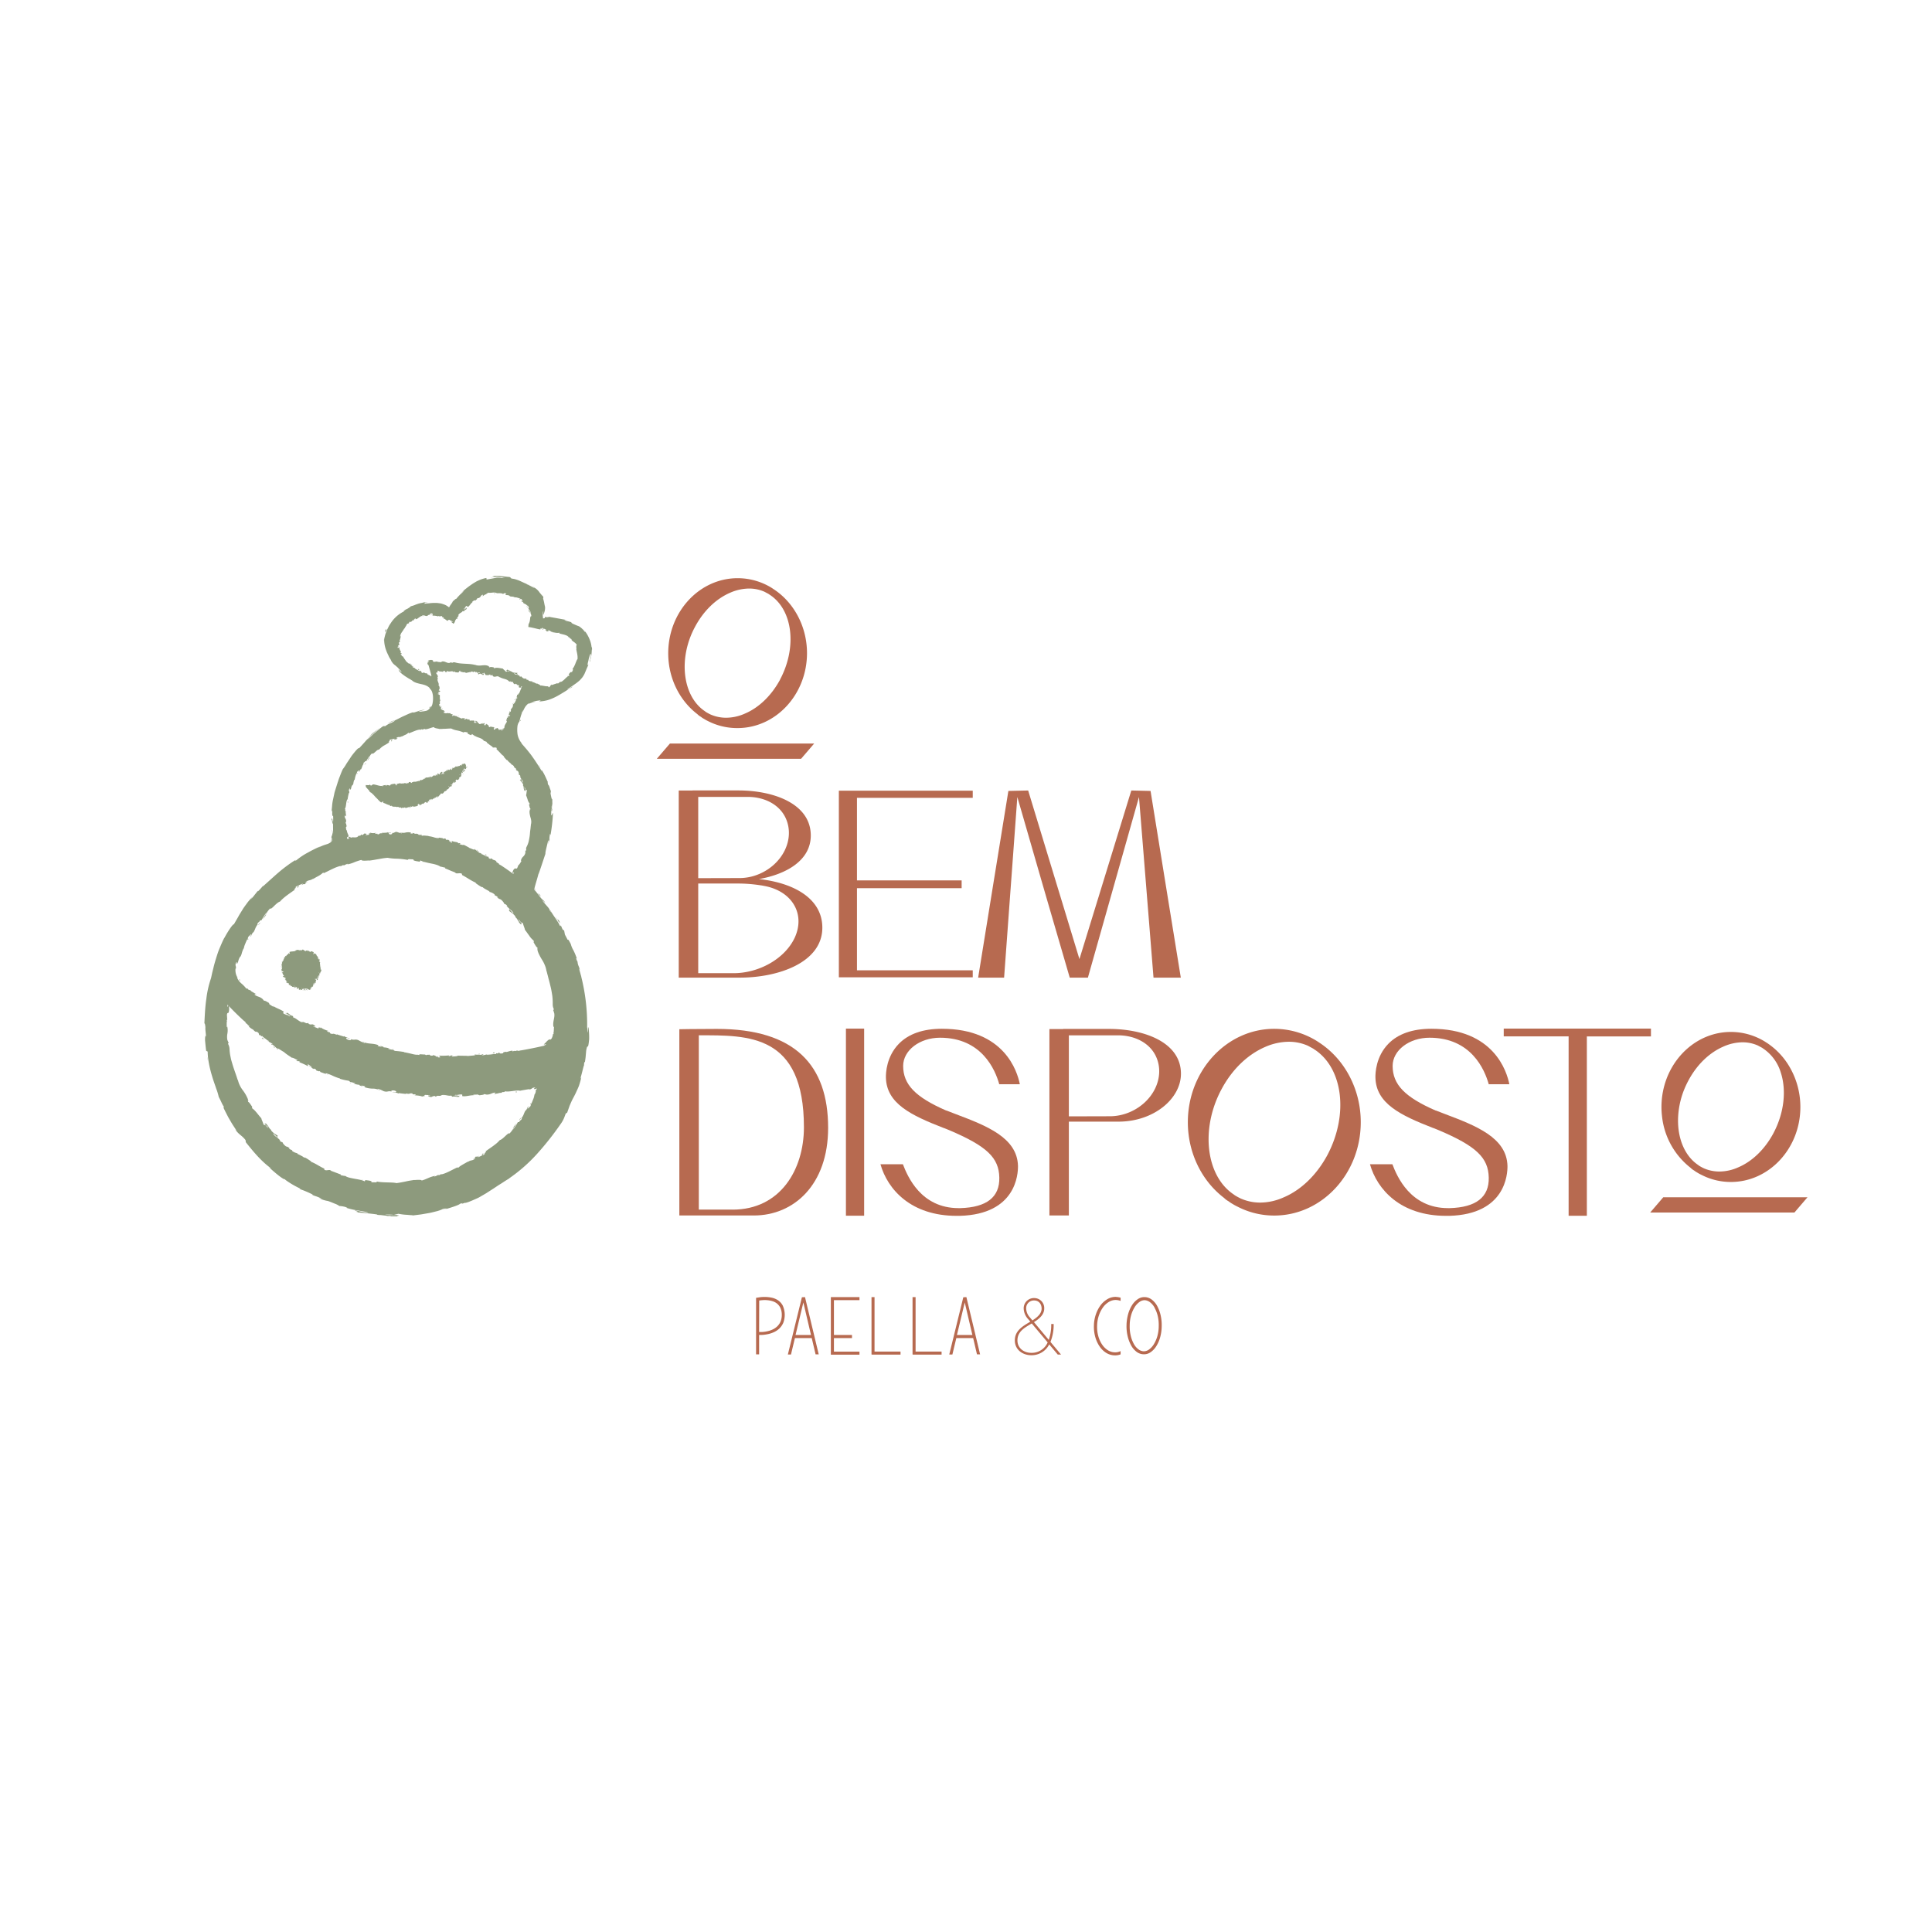 <?xml version="1.0" encoding="UTF-8"?>
<svg xmlns="http://www.w3.org/2000/svg" id="Layer_1" data-name="Layer 1" viewBox="0 0 1080 1080">
  <defs>
    <style>.cls-1{fill:#8d9a7d;}.cls-2{fill:#b76a50;}</style>
  </defs>
  <path class="cls-1" d="M276.29,407.14a.13.13,0,0,0,.16-.06C276.36,407.09,276.28,407.09,276.29,407.14Z"></path>
  <path class="cls-1" d="M274.43,406l.11.06C274.5,406,274.47,406,274.43,406Z"></path>
  <path class="cls-1" d="M283.21,403.05l-.26.26C283.08,403.39,283.12,403.19,283.21,403.05Z"></path>
  <path class="cls-1" d="M284.9,397.84l0-.09a1.17,1.17,0,0,0-.16-.15Z"></path>
  <path class="cls-1" d="M286.87,394.29c-.14-.11-.19-.21-.18-.3a1.37,1.37,0,0,0-.29-.07C286.35,394,286.72,394.19,286.87,394.29Z"></path>
  <path class="cls-1" d="M291.8,383.56h-.07a1.33,1.33,0,0,0-.14.19Z"></path>
  <path class="cls-1" d="M270.89,404.33h0C271,404.33,271,404.32,270.89,404.33Z"></path>
  <path class="cls-1" d="M245.67,387.54c-.31.44-.56-.58-.88.07C244.94,387.53,245.5,388.06,245.67,387.54Z"></path>
  <path class="cls-1" d="M262.32,401.86a1.38,1.38,0,0,0,0,.2A.32.32,0,0,0,262.32,401.86Z"></path>
  <path class="cls-1" d="M258.87,401.34c-.08-.06-.09-.12-.22-.11a.14.14,0,0,0,0,.06C258.73,401.25,258.79,401.24,258.87,401.34Z"></path>
  <path class="cls-1" d="M255.46,400.21a1,1,0,0,1,0,.1h.12Z"></path>
  <path class="cls-1" d="M270.17,376.48l-.08.11h.08s.05,0,.08,0Z"></path>
  <path class="cls-1" d="M283.38,402.93h-.05l0,0Z"></path>
  <path class="cls-1" d="M287.8,390.85c-.75.59.39,0,0,.75l.36-.57C288,391.08,287.72,391.14,287.8,390.85Z"></path>
  <path class="cls-1" d="M286.54,393.27c0,.27.07.33.29.14C286.9,393.05,286.62,393.32,286.54,393.27Z"></path>
  <path class="cls-1" d="M281.3,407.09l-.33-.17C280.92,407.19,281.1,407,281.3,407.09Z"></path>
  <path class="cls-1" d="M279.46,407.47c.12,0,.25,0,.25,0l.05,0-.08.05Z"></path>
  <path class="cls-1" d="M256.18,400.07l-.06.46C256.32,400.51,256.52,400,256.18,400.07Z"></path>
  <path class="cls-1" d="M247,395.79c.08.2.05.47.15.54C247.32,396.11,247.3,395.82,247,395.79Z"></path>
  <polygon class="cls-1" points="250.08 375.49 250.48 375.37 250.3 375.34 250.08 375.49"></polygon>
  <path class="cls-1" d="M241.67,343.57c-.18,0-.25,0-.26.09C241.57,343.63,241.7,343.62,241.67,343.57Z"></path>
  <path class="cls-1" d="M245.21,344.64a.25.25,0,0,0,.21.08Z"></path>
  <path class="cls-1" d="M223.92,355.5c.12-.17.23-.34.36-.51C224.15,354.88,224.06,355.23,223.92,355.5Z"></path>
  <path class="cls-1" d="M224.35,365.09l.08.16.24,0Z"></path>
  <path class="cls-1" d="M228.66,371.08a.57.57,0,0,1,.48,0,.67.67,0,0,0,.12-.28C229.13,370.7,228.83,371,228.66,371.08Z"></path>
  <path class="cls-1" d="M239.06,370.08h.13a.59.59,0,0,0,.05-.22Z"></path>
  <path class="cls-1" d="M253,348.38l-.05,0C252.62,348.23,252.81,348.32,253,348.38Z"></path>
  <path class="cls-1" d="M303.47,352.11c-.72-.48,1.32-.27.22-.85C303.78,351.43,302.54,351.73,303.47,352.11Z"></path>
  <path class="cls-1" d="M265.92,335.7s.09.05.24.05A.49.49,0,0,0,265.92,335.7Z"></path>
  <path class="cls-1" d="M271.88,332.34l-.08,0a.38.38,0,0,1-.35.12A.73.73,0,0,0,271.88,332.34Z"></path>
  <path class="cls-1" d="M277.92,331.74l-.12-.09h-.21Z"></path>
  <path class="cls-1" d="M283.67,375.15l.15-.08-.17-.05a.78.78,0,0,1-.14,0A1.1,1.1,0,0,0,283.67,375.15Z"></path>
  <path class="cls-1" d="M223.7,355.77l.06,0,0,0A.24.24,0,0,1,223.7,355.77Z"></path>
  <path class="cls-1" d="M233.23,374a11.86,11.86,0,0,0,1.05.69c-.12-.23-.28-.55.25-.33C233.34,373.18,234.64,374.8,233.23,374Z"></path>
  <path class="cls-1" d="M230.29,371.47c-.43-.12-.54-.15-.21.24C230.67,372,230.2,371.52,230.29,371.47Z"></path>
  <path class="cls-1" d="M228.53,348.62l.23.31C229.06,348.53,228.66,348.82,228.53,348.62Z"></path>
  <path class="cls-1" d="M235.6,345l-.18.12a4.4,4.4,0,0,1,.72-.36A3.19,3.19,0,0,0,235.6,345Z"></path>
  <path class="cls-1" d="M276.74,332.07l-.15-.47C276.25,331.68,276.19,332.2,276.74,332.07Z"></path>
  <path class="cls-1" d="M294.51,338.73a1,1,0,0,0,.44,1A2.85,2.85,0,0,0,294.51,338.73Z"></path>
  <polygon class="cls-1" points="317.44 377.5 317.03 378.1 317.29 377.88 317.44 377.5"></polygon>
  <path class="cls-1" d="M218,465.94c.21,0,.3-.08.3-.12C218.06,465.86,217.9,465.9,218,465.94Z"></path>
  <path class="cls-1" d="M213.25,465.67h.28A.39.39,0,0,0,213.25,465.67Z"></path>
  <path class="cls-1" d="M245.1,468.5l-.68-.31C244.34,468.34,244.76,468.39,245.1,468.5Z"></path>
  <path class="cls-1" d="M256.83,471.35l.21.07.24-.12Z"></path>
  <path class="cls-1" d="M264.93,475a.7.7,0,0,1,.54-.08.66.66,0,0,0,0-.3C265.31,474.55,265.08,474.9,264.93,475Z"></path>
  <path class="cls-1" d="M278.12,482.13l.25.09Z"></path>
  <path class="cls-1" d="M287,488.65l.08-.13-.15-.18Z"></path>
  <path class="cls-1" d="M204.65,466.11h0C204.91,466,204.78,466.06,204.65,466.11Z"></path>
  <path class="cls-1" d="M219.16,414.38c-.94.1,1-1.09-.35-.81C219,413.65,218.11,414.69,219.16,414.38Z"></path>
  <path class="cls-1" d="M194.19,461.68a.53.53,0,0,0-.15.2S194.13,461.83,194.19,461.68Z"></path>
  <path class="cls-1" d="M193.55,454.37a1,1,0,0,0,.06-.51.18.18,0,0,0-.05.07A.51.51,0,0,1,193.55,454.37Z"></path>
  <path class="cls-1" d="M194.69,446.79a1.36,1.36,0,0,0-.12.12l0,.24Z"></path>
  <path class="cls-1" d="M293.77,441.37l-.17-.08c0,.06,0,.13.07.18a.57.57,0,0,1,.08.13A1.79,1.79,0,0,0,293.77,441.37Z"></path>
  <path class="cls-1" d="M245.46,468.7l-.05-.06,0,0A.73.73,0,0,1,245.46,468.7Z"></path>
  <path class="cls-1" d="M270.65,477.59c.42.25.84.49,1.24.77-.15-.26-.35-.61.25-.32C270.74,476.75,272.32,478.5,270.65,477.59Z"></path>
  <path class="cls-1" d="M266.86,475.14c-.5-.08-.63-.1-.16.28C267.43,475.69,266.79,475.21,266.86,475.14Z"></path>
  <path class="cls-1" d="M235.46,466.63l.12-.36C235,466.26,235.56,466.41,235.46,466.63Z"></path>
  <path class="cls-1" d="M225.6,465.16l.27,0c-.34,0-.68,0-1,.1Q225.23,465.17,225.6,465.16Z"></path>
  <path class="cls-1" d="M194.73,448.19l-.49.08C194.23,448.67,194.72,448.85,194.73,448.19Z"></path>
  <path class="cls-1" d="M204.61,426.46c-.33.4-.78.7-.9.94A1.27,1.27,0,0,0,204.61,426.46Z"></path>
  <path class="cls-1" d="M264.59,411.35c.28.07.57.11.84.2a2,2,0,0,0-.36-.18Z"></path>
  <path class="cls-1" d="M220.86,610.48c-.3,0-.43,0-.45,0C220.69,610.53,220.92,610.53,220.86,610.48Z"></path>
  <path class="cls-1" d="M227.14,611.73a.81.81,0,0,0,.4.08Z"></path>
  <path class="cls-1" d="M182.56,600.41l.93.52C183.62,600.81,183,600.63,182.56,600.41Z"></path>
  <path class="cls-1" d="M166.5,593.41l-.29-.15a1.26,1.26,0,0,0-.33,0Z"></path>
  <path class="cls-1" d="M155.65,586.39a1.06,1.06,0,0,1-.71-.12.46.46,0,0,0-.05.32C155.14,586.77,155.45,586.48,155.65,586.39Z"></path>
  <path class="cls-1" d="M138.44,573.05l-.32-.2Z"></path>
  <path class="cls-1" d="M175.09,597.78a.38.38,0,0,0,0,.19C175.16,597.92,175.14,597.86,175.09,597.78Z"></path>
  <path class="cls-1" d="M239.91,613.23h0C239.53,613.25,239.71,613.25,239.91,613.23Z"></path>
  <path class="cls-1" d="M269.52,645c1.25-.42-1.44,1.55.37.81C269.65,645.74,271,644.26,269.52,645Z"></path>
  <path class="cls-1" d="M268.54,612.64a.85.85,0,0,0-.3-.17S268.32,612.56,268.54,612.64Z"></path>
  <path class="cls-1" d="M279.51,611.19a2.39,2.39,0,0,0,.78,0l-.13,0A1.13,1.13,0,0,1,279.51,611.19Z"></path>
  <path class="cls-1" d="M290.93,609.94a1.41,1.41,0,0,0-.22-.06l-.36.07Z"></path>
  <path class="cls-1" d="M163.52,643.36l.16.14Z"></path>
  <path class="cls-1" d="M148.53,629.15l.22.06-.19-.21a1.07,1.07,0,0,1-.17-.15A2.09,2.09,0,0,0,148.53,629.15Z"></path>
  <path class="cls-1" d="M182.07,600.1s0,0,.06.07l.06,0A.65.65,0,0,1,182.07,600.1Z"></path>
  <path class="cls-1" d="M146.18,580.17c1.84,2-.23-.61,1.94,1.1l-1.61-1.36C146.71,580.26,147,580.72,146.18,580.17Z"></path>
  <path class="cls-1" d="M153.1,585.49c.67.29.84.36.22-.24C152.34,584.67,153.2,585.45,153.1,585.49Z"></path>
  <path class="cls-1" d="M196,605.26l-.22.32C196.62,605.78,195.81,605.45,196,605.26Z"></path>
  <polygon class="cls-1" points="209.42 609.34 210.88 609.49 209.8 609.37 209.42 609.34"></polygon>
  <path class="cls-1" d="M289,610.54l-.32-.42C288.05,610.27,288,610.79,289,610.54Z"></path>
  <path class="cls-1" d="M290.18,626.23a11.48,11.48,0,0,0,1.25-1.43A2.88,2.88,0,0,0,290.18,626.23Z"></path>
  <polygon class="cls-1" points="202.33 659.59 203.02 659.55 201.75 659.46 202.33 659.59"></polygon>
  <path class="cls-1" d="M194.24,580.43c.3.08.44.07.47,0C194.42,580.41,194.19,580.37,194.24,580.43Z"></path>
  <path class="cls-1" d="M188.12,578.06a.74.74,0,0,0-.38-.16Z"></path>
  <path class="cls-1" d="M234.05,589.55c-.35-.09-.71-.16-1.06-.28C232.89,589.42,233.52,589.47,234.05,589.55Z"></path>
  <path class="cls-1" d="M252,590.08h.33a1.79,1.79,0,0,0,.28-.2Z"></path>
  <path class="cls-1" d="M265.26,590a1.17,1.17,0,0,1,.65-.34.44.44,0,0,0-.16-.27C265.44,589.35,265.36,589.77,265.26,590Z"></path>
  <path class="cls-1" d="M287.59,587.37l.37-.11Z"></path>
  <path class="cls-1" d="M242.14,589.77a.35.35,0,0,0-.12-.15S242.07,589.72,242.14,589.77Z"></path>
  <path class="cls-1" d="M304.1,584.49l.21-.09a.85.85,0,0,0,0-.23A3.58,3.58,0,0,1,304.1,584.49Z"></path>
  <path class="cls-1" d="M176,573.15l0,0C176.34,573.25,176.16,573.19,176,573.15Z"></path>
  <path class="cls-1" d="M166.85,496c-1.3.43,1.51-1.58-.36-.81C166.73,495.22,165.36,496.72,166.85,496Z"></path>
  <path class="cls-1" d="M150.13,560.4s0-.12-.15-.31A.87.87,0,0,0,150.13,560.4Z"></path>
  <path class="cls-1" d="M168.77,571l-.47-.26A2.88,2.88,0,0,0,168.77,571Z"></path>
  <path class="cls-1" d="M140.33,553.78l.17.18Z"></path>
  <path class="cls-1" d="M140.33,553.78a1.85,1.85,0,0,0-.42-.35.34.34,0,0,0,.06.12A.89.89,0,0,1,140.33,553.78Z"></path>
  <path class="cls-1" d="M132.64,546c0,.07,0,.14,0,.21l.17.29Z"></path>
  <path class="cls-1" d="M276.23,500.18l-.16-.16Z"></path>
  <path class="cls-1" d="M291.08,515.6l-.22-.08.18.23a1.21,1.21,0,0,1,.16.16Z"></path>
  <path class="cls-1" d="M234.61,589.73c-.05,0,0,0-.07-.06l-.08,0A.68.68,0,0,1,234.61,589.73Z"></path>
  <path class="cls-1" d="M274.58,588.92l2.17-.15c-.4-.11-.92-.26.06-.42C274,588.22,277.41,588.63,274.58,588.92Z"></path>
  <path class="cls-1" d="M267.89,589.06c-.73.21-.9.26,0,.33C269,589.22,267.83,589.16,267.89,589.06Z"></path>
  <path class="cls-1" d="M219.68,586.63l.19-.34C219,586.16,219.83,586.43,219.68,586.63Z"></path>
  <polygon class="cls-1" points="205.42 582.65 205.81 582.7 204.33 582.47 205.42 582.65"></polygon>
  <path class="cls-1" d="M133.65,547.85c.4.4.86.16.23-.47Z"></path>
  <path class="cls-1" d="M144.26,517.09a2.82,2.82,0,0,0,1.29-1.5C145.06,516.21,144.45,516.73,144.26,517.09Z"></path>
  <polygon class="cls-1" points="235.85 481.93 237.16 482.07 236.56 481.92 235.85 481.93"></polygon>
  <path class="cls-1" d="M302.81,430.78c-.1-.24-.24-.53-.41-.85Z"></path>
  <path class="cls-1" d="M330.11,367A3.35,3.35,0,0,0,330,368C330.13,367.35,330.17,366.81,330.11,367Z"></path>
  <path class="cls-1" d="M326.67,352.43a3.56,3.56,0,0,0-.66-.74C326.25,352,326.47,352.18,326.67,352.43Z"></path>
  <path class="cls-1" d="M302.4,429.93c-.32-.74-.71-1.45-1.09-2.16C301.07,427.72,301.9,428.86,302.4,429.93Z"></path>
  <path class="cls-1" d="M307.27,468.63l-.16.72a4.23,4.23,0,0,0,.05.63Z"></path>
  <path class="cls-1" d="M298.78,496.49a3.49,3.49,0,0,1,.06.51,2,2,0,0,1,0,.25v.13c0,.05,0,.09,0,.12s.11-.08.3-.23C299.26,497,298.88,496.79,298.78,496.49Z"></path>
  <path class="cls-1" d="M323,538l.31.8Z"></path>
  <path class="cls-1" d="M308.81,446.76a.6.6,0,0,0,.1-.31C308.86,446.46,308.83,446.58,308.81,446.76Z"></path>
  <path class="cls-1" d="M328.26,574.15v.48a.38.38,0,0,0,.22.11Z"></path>
  <path class="cls-1" d="M304.24,342.75v.08C304.25,343.34,304.25,343,304.24,342.75Z"></path>
  <path class="cls-1" d="M185.3,458.94c.19-1.5.31-.29.43.73a2.86,2.86,0,0,0,.27,1c.1.05.08-.3.18-1.41C186,459.7,185.55,455.22,185.3,458.94Z"></path>
  <path class="cls-1" d="M253.23,336.17s-.18.08-.54.43A2.77,2.77,0,0,0,253.23,336.17Z"></path>
  <path class="cls-1" d="M297.18,327.53l-1.06-.66C296.53,327.15,296.88,327.36,297.18,327.53Z"></path>
  <path class="cls-1" d="M230.61,338.66c.16,0,.32-.08.53-.15Z"></path>
  <path class="cls-1" d="M229.43,339.13l.27-.07a2.92,2.92,0,0,1,.91-.4A3.87,3.87,0,0,0,229.43,339.13Z"></path>
  <path class="cls-1" d="M214.63,358.32c0-.15.06-.35.09-.52v-.9Z"></path>
  <path class="cls-1" d="M174,667.66l-.41-.23C173.75,667.53,173.88,667.6,174,667.66Z"></path>
  <path class="cls-1" d="M304.16,344.48v0l0,.07s0-.06,0-.08v0s0-.09,0-.13,0-.12,0-.18,0,.15,0,.22Z"></path>
  <path class="cls-1" d="M330.71,361.74c0,.16,0,.47,0,.88s0,.89,0,1.42a14.39,14.39,0,0,0-.92-6.11,20.07,20.07,0,0,0-3.1-5.5c.43.7.7,1.4.23.77a11.73,11.73,0,0,0-2.54-2.61,3.6,3.6,0,0,0-1.13-.65c-.49-.16-.71-.25-2.89-1.2-1.19-.63-.93-.68-.91-.78s-.05-.11-.41-.23a14.35,14.35,0,0,0-2.17-.56c-1.4-.43-1.54-.54-1.16-.59a10,10,0,0,1,1.84.14c-4.38-.77-8-1.48-10.34-1.83l2.21.09c-1.35,0-2.37-.2-3.51-.24a11.13,11.13,0,0,1,1.23.44c-1.27-.19-2.44-.19-2.39-.35-.19.11-.18.25-.16.41s0,.32-.84.44c-.06,0-.16,0-.21-.06a6,6,0,0,0-.06-.82l-.08-.59c0-.26-.05-.51-.06-.74a3.46,3.46,0,0,1,.11-1.15,2.24,2.24,0,0,1,.34-.77,8.62,8.62,0,0,0-.23,1.35,3,3,0,0,0,0,.6c.05.24.11.14.18,0s.14-.24.21-.11a1.82,1.82,0,0,1,.12.45c0,.08,0,.19,0,.3,0-.16,0-.32-.05-.48a3.7,3.7,0,0,1,.1-1.28c.07-.1.07.11.07.34.08-.26.26-1,.35-1.43a5.74,5.74,0,0,0,.15-1.17,3.86,3.86,0,0,0-.11-1.33c-.1-.36-.17-.71-.3-1.36a20.81,20.81,0,0,0-.75-3.06c.25.34.25,0,.13-.64a5.73,5.73,0,0,0-.79-1.79c.66,1.11.62,1.48.39,1.24s-.78-1-1.52-1.81a9.15,9.15,0,0,0-2.62-2.66c-.67-.45-1.18-.69-2-1.21a20.7,20.7,0,0,1,1.76,1.32c-.73-.26-2.2-1.34-4.5-2.28-.1-.3,2.09.86,1.33.39-1.33-.46-2.71-1.11-4.24-1.81a20.68,20.68,0,0,0-2.44-1c-.43-.14-.87-.29-1.33-.41s-.92-.17-1.4-.24c-1.71-.54-.06-.54-1.6-.94-1.11-.06-1.94-.17-2.66-.26s-1.32-.13-1.93-.21a12.36,12.36,0,0,0-2-.11c-.38,0-.79,0-1.26,0s-1,.14-1.55.24c1.38.2,1.56,0-1.59.84a29.59,29.59,0,0,1,7.51-.65,32.19,32.19,0,0,0-4.81.54c.56-.08,1.14-.07,1.71-.12s1.14-.11,1.68-.09a20.8,20.8,0,0,1,2.71.11c-2.3.11-2.05.07-1,.41a11,11,0,0,0-2.28-.29c-.77,0-1.54.1-2.33.17s-1.56.29-2.38.41-1.63.34-2.52.43l-.1-.86a14.62,14.62,0,0,0-1.95.47,12.4,12.4,0,0,0-1.83.65c-.59.26-1.17.52-1.75.8l-1.67,1a52.38,52.38,0,0,0-7,5.44l1.76-1.39a11.77,11.77,0,0,1-1.93,2,26.5,26.5,0,0,0-2.52,2.75c-.08-.34-1.06.66-1.81,1.29a12.16,12.16,0,0,1-1.39,2.11c-.24.35-.24.38-.33.52s-.13.25-.19.39l-.09.21h-.12a.27.27,0,0,0-.19.11l-.37-.29a4.53,4.53,0,0,0-.46-.33,9.58,9.58,0,0,0-1.41-.76c-.68-.25-1.29-.47-1.85-.63s-1.09-.19-1.58-.26-.92-.12-1.34-.13l-1.24,0a22.83,22.83,0,0,0-2.5.17c-.46.05-.95.09-1.5.12s-1.13.14-1.8.2c.79-.25.57-.36.6-.48s.3-.36,2.14-.47l-1.32,0-1.11.14c-.64.1-1.05.19-1.05.29a11.84,11.84,0,0,0-3,.73c-.64.19-1.26.5-1.85.7s-1.13.35-1.53.48a11.62,11.62,0,0,1-2.56,1.68c-.14,0-.12,0-.1-.07-.29.31-2.45,1.66-.9,1.08a18.42,18.42,0,0,0-7.74,6.75l-.79,1.19c-.23.41-.42.83-.63,1.24l-.61,1.22c-.18.4-.31.83-.46,1.22a14.76,14.76,0,0,0-.77,2.33c-.09.38-.19.75-.27,1.1s-.1.68-.15,1a17.52,17.52,0,0,0,1.27,6.25c.33,1,.87,1.94,1.27,2.87s1,1.73,1.46,2.46c-.16-.12-.15,0-.32-.27a14.39,14.39,0,0,0,1.32,1.94,9,9,0,0,0,1.08.95c.34.26.67.56,1.18,1s1.08,1.16,2.05,2.13c1.74,2.3-2.29-1.86-1.15-.5,0,.57,1.15,1.82,2.86,3l.64.47.7.44,1.41.9c.49.27,1,.54,1.42.82l.66.43.65.38c-.29-.12-.6-.2-.87-.34a15.05,15.05,0,0,0,2.2,1.07c.84.29,1.83.52,2.76.74,1.75.35,3.79.91,5,2.4,0,0-.18-.08-.12.08a4.32,4.32,0,0,1,1.33,1.92,9.85,9.85,0,0,1,.52,3.13,14.53,14.53,0,0,1-.31,3.5,5.14,5.14,0,0,1-1.59,2.72,7.21,7.21,0,0,0,.64-1.1c.07-.19,0-.16-.35,0-.49.62-.36.61-.3.8s0,.22-.21.46a4.19,4.19,0,0,1-1.51,1,19.42,19.42,0,0,1-2.49.4,4.9,4.9,0,0,1-2,0l1.81-.49c.61-.17,1.14-.27,1.68-.46a9,9,0,0,0-1.46.17c-.57.12-1.16.29-1.74.47-1.18.37-2.34.79-3.31,1l.19-.29a19.56,19.56,0,0,0-3.25,1.19c-.84.37-1.51.69-2.2,1-1.39.59-2.74,1.42-5.54,2.7l.65-.11a12.73,12.73,0,0,1-2.71,1.47,9.82,9.82,0,0,0-2.66,1.56l-1.18,0-.82.56-1,.79-2.33,1.92-1.28,1.05-1.21,1.18c-.8.77-1.59,1.53-2.32,2.2a46.54,46.54,0,0,1,3.18-3.46c1.35-1.22,2.85-2.39,4-3.35-.91.64-2.44,1.76-3.84,2.82a27.72,27.72,0,0,0-2.81,2.79,20.8,20.8,0,0,1,2.12-2q-1.32,1.59-3.21,3.47c-1.16,1.35-2.49,2.82-4,4.42-.17-.67-2.05,1.52-4.11,4.2-.93,1.41-1.92,2.93-2.84,4.25a22.15,22.15,0,0,1-2.09,3.17c-.88,1.76-1.49,3.63-2.24,5.46L188.9,437c-.19.46-.3,1-.46,1.42l-.91,2.89c-.15.48-.32,1-.45,1.46s-.23,1-.34,1.52c-.22,1-.44,2.05-.67,3.1a26.06,26.06,0,0,0-.44,3.24c-.11,1.1-.22,2.22-.33,3.37.59-1.6.52-.93.44.07s0,2.34.47,2.06a22.74,22.74,0,0,1,0,3.11l0-.45c0,.19,0,.3,0,.46h0c-.08,2.13,0,4.27,0,6.44,0,.36-.07.41-.11.31a2.8,2.8,0,0,1-.15-.7c-.11-.66-.22-1.5-.31-1.39.18,2.4.16,2.68,0,2.95a4.59,4.59,0,0,0-.42,1.43c.18-.2.29.12.21.64a2.67,2.67,0,0,1-1.16,1.71,3.59,3.59,0,0,0,1.62-1.85,3,3,0,0,1-.49,1.39,3.23,3.23,0,0,1-.8.84,6.46,6.46,0,0,1-1.76.85c-.59.2-1.23.37-2.06.68a29.72,29.72,0,0,0-3.4,1.58l1.79-1.09c-1.52.72-4.34,2-7,3.52a36.56,36.56,0,0,0-6.51,4.34c-.55.23-1.34.45-.13-.4a81.18,81.18,0,0,0-10.2,7.54c-3.2,2.78-6.12,5.5-8.46,7.55l.28-.58a30.76,30.76,0,0,1-3,3.31c0-.13.25-.59-.23-.09-.25.32-.85,1.11-1.58,2a34.05,34.05,0,0,1-2.2,2.62l.92-1.44c-.67.71-1.28,1.4-1.86,2.06s-1.05,1.34-1.54,2-.92,1.26-1.35,1.87-.78,1.23-1.16,1.84-.74,1.19-1.11,1.79-.7,1.22-1.05,1.85l-1.11,1.9-1.15,2c-.56-.37-3.89,4.81-5.28,7.57l0-.14c-1.07,2-1.87,4-2.66,5.83s-1.37,3.68-1.93,5.49-1.1,3.6-1.53,5.48l-.71,2.84c-.21,1-.43,2-.65,3a55.41,55.41,0,0,0-2.62,11.55c-.72,4.78-.91,10-1.12,14.22.09-1.29.5.21.59,1.69-.16,2,.67,5.41.06,5.13l0-.7a11.23,11.23,0,0,0-.17,3.74c.15,1.59.32,3.39.54,5l.84.41c0,4.16,1.14,9.51,2.61,14.23.7,2.38,1.55,4.58,2.17,6.5a31.1,31.1,0,0,1,1.41,4.64c.48.88,1,1.89,1.45,2.9s1,2,1.54,2.83l-.42.08c.56,1.27,1.11,2.35,1.64,3.37s1,2,1.57,2.95,1.13,2,1.83,3.1,1.49,2.34,2.48,3.74c-.35-.33-.69-.66-1-1,2.15,3.23,3.73,3.35,5.89,6.14.06.4.1.82.17,1.22,4.18,5.24,8.56,10.57,14,14.52-.14,0-.4,0-1.24-.71,1.16,1.08,3.46,3.13,5.45,4.69s3.67,2.62,3.46,1.94c-.13.24,1.29,1.24,3.13,2.41s4.17,2.39,5.82,3.16l-.7.07c1.46.54,2.22.8,3.09,1.16s1.89.78,3.8,1.71c.77.41.68.62-.1.21a11.43,11.43,0,0,0,2.4,1,24.22,24.22,0,0,1,3.33,1.42l-1.5-.37a15.13,15.13,0,0,0,4.84,1.6c1.05.3,2.55.95,3.88,1.49a10,10,0,0,1,2.62,1.34,14.19,14.19,0,0,1,4.33.86c.23.21-.51.09-.88,0,5.52,1.81,8.44,1.64,12.28,2.69.06.14.31.25.63.34-1.14-.19-2.22-.34-3.19-.55l-2.55-.53c-1.19-.25-1.94-.45-2.06-.49,0,.41,3.53,1.2.52,1.11,3,.35,8.14.74,11.73,1.25a3.36,3.36,0,0,1,.46.19h-.38a12.61,12.61,0,0,0,2.29.19c1.15.14,1.88.24,3,.33a8.19,8.19,0,0,0,2.52.37l3.61,0c-.15-.41,2.28-.3,0-.68.29,0-.35,0-1.59,0-.27,0-.6,0-.79,0l.13,0c-1.22,0-2.8-.08-4.6-.22a26.45,26.45,0,0,1,5,.1c1-.25,2-.5,2.59-.62a30,30,0,0,0,4.74.58l2.18.19a4.53,4.53,0,0,1,1.21.15l4.52-.57,4.65-.8c1.51-.3,2.93-.7,4.2-1,.63-.18,1.22-.36,1.75-.55s1-.41,1.41-.62a5.26,5.26,0,0,1,2.45-.27c-.88.3-1.95.57-2.41.8,3.09-.9,9.15-2.69,9.68-3.5,3.87-1.17-2,1.26,3.22-.75l-.65.41c.66-.19,1.31-.38,1.93-.58s1.22-.46,1.8-.7c1.17-.47,2.29-1,3.37-1.47s2.07-1.12,3.07-1.69,2-1.14,2.95-1.79l2.94-1.88,3-2,1.62-1,1.68-1.1c.87-.57,1.82-1.13,2.79-1.72a1.67,1.67,0,0,1-.38.15,88.87,88.87,0,0,0,15.84-13.89,165.38,165.38,0,0,0,13-16.46,16.79,16.79,0,0,0,1.95-3.39c.35-.82.56-1.5,1-2.59.26-.17.54-.34.79-.52l1.36-3.85c.58-1.3,1.07-2.54,1.68-3.7s1.25-2.29,1.8-3.51,1.17-2.47,1.72-3.88a43,43,0,0,0,1.32-4.77l-.57.8c.85-2.46,2-8,2.15-7.51a4,4,0,0,1,.23-1.86l.24,0c.13-1.06.33-2.11.41-3.17l.28-3.19c.45-2.44.6-2.23.84-2.29s.45-.42.81-4c.13-2.71-.34-7.71-.51-6.69s-.25,2.76-.49,2.83l0-2.45-.12-.09c0-.14,0-.26,0-.4a109.44,109.44,0,0,0-3.37-28.55l.16.22-.27-.65c-.33-1.27-.68-2.52-1.06-3.76a2.6,2.6,0,0,1,.52,1.1c-.48-2.7-.93-2.23-1.31-4.56,0-.26,0-.16.13.06-.33-.83-.67-1.64-1.06-2.44.31.44.25-.57.75,1a33.2,33.2,0,0,0-2.17-5.45,12.76,12.76,0,0,1-1.42-3.35l.19.35c-1.47-3-1.72-3-1.81-2.93s-.09.13-.24,0c-.47-1-1-1.9-1.46-2.84-.14-.77-.3-1.53-.44-2.31l-.71-.35c-.32-.6-.95-1.8-.68-1.67-1.6-2,.07.46-1-.64-1.32-3-5.11-7.44-5-8.45-1-.75,1.64,2.7-.62,0,0-1.24-2.49-3.19-4.17-5.68.89.46,2.55,2.79.9.25a12.17,12.17,0,0,1-2.68-2.89l-1.44-1.85-.66-.81c-.14-.17-.28-.32-.43-.47-.24.05-.22-.18-.16-.61,0-.11,0-.23.07-.37s.08-.35.13-.54c.1-.38.21-.81.34-1.26.51-1.81,1.22-4.1,1.75-6.15.08.3,2.62-7.53,3.89-11.29l.05.14c-.3-.88.91-4.77,1.49-7.69.29.19.28.74,0,2.34l.67-2.72a18.38,18.38,0,0,1,.41-3.35l.24.77a96.51,96.51,0,0,0,1.38-12.32c-.17-.14-.47.81-.73,1.16-.1.12-.18.16-.26.05,0-.86.05-1.72,0-2.57.13.08.25.36.3,1a15.74,15.74,0,0,1-.12-2.42l.37,2c.09-2.2-.25-1.14-.35-2.88.29,0,.1-1.31.35-1.08,0,.45,0,1.54.15,2.21,0-1-.07-2.09-.06-3.05a19.56,19.56,0,0,1,0-2.17c-.15.2-.37.05-.65-1.38-.82-3.67.12-1.34-.29-3.52a14.61,14.61,0,0,1-.67-1.91c-.24-.69-.51-1.25-.72-1.21a4.27,4.27,0,0,1-.26-1.75c-.46-.87-1.31-3-2.16-4.54s-1.53-2.58-1.18-1.52l.21.45-.17-.27c-1.65-2.71-3.41-5.48-5.32-8.15-.93-1.35-2-2.63-3-3.88L293,417.27c-.51-.6-1-1.14-1.5-1.73l.13-.08a10.44,10.44,0,0,1-2.32-5,17.44,17.44,0,0,1,0-4.86c.22-1.07.9-2.41.94-1.92.34-1.35.53-2.13.79-3,.13-.46.29-.95.49-1.58l.34-1.06a11.39,11.39,0,0,1,.47-1.21c-.32,1.31-.16,1.11-.13,1a15.48,15.48,0,0,1-.53,1.79,17.19,17.19,0,0,1,1.45-3.65,8.44,8.44,0,0,1,2.42-2.85c-.4.48.15.21,1-.1a28.62,28.62,0,0,1,3-.86,17.41,17.41,0,0,0-2.42.34,21.3,21.3,0,0,1,5.16-1l-.88.61a19.45,19.45,0,0,0,5.57-1,29.57,29.57,0,0,0,4.72-2.12c2.9-1.6,5.36-3.31,8-4.78.71-.79-.16-.15-1.06.45s-1.88,1.14-1.23.47l2.21-1.48c.74-.47,1.42-1,2.05-1.42s1.17-.89,1.62-1.25a8.62,8.62,0,0,0,1-.89c.43-.46.79-.87,1.1-1.24s.52-.74.73-1.06a9,9,0,0,0,.89-1.75c.24-.55.48-1.11.77-1.84s.7-1.58,1.23-2.77c-.2.28-.48.51-.53.23a3.65,3.65,0,0,1,.09-.88c.07-.47.29-1.11.45-2s.41-1.54.56-2.07a7.45,7.45,0,0,1,.4-1.06c.19-.36.44,0,.32,1.19-.13.88-.26,1.29-.31,1.23-.22,1.16-.57,2.69,0,1.33l-.05-.5a10.16,10.16,0,0,0,.47-1.78,16.52,16.52,0,0,0,.31-2.16c.12-1.36.09-2.37.27-1.76C330.9,361.7,330.71,361.42,330.71,361.74Zm-112.3,318,.15,0a1.53,1.53,0,0,1-.5.19,4.42,4.42,0,0,1-1.81-.23C216.83,679.65,217.52,679.71,218.41,679.7Zm73.45-296.22c-.51,1.25-1,2.49-1.5,3.71l-.09-.08.06.15-.2.47a.24.24,0,0,1-.12-.22c-.42.24.08.39-.35.57-.07,0-.09,0-.1-.05l0,.4c-.09-.11-.42-.1-.25-.28-.57.48,0,1.16-.5,1.22v-.07c-.12.69.15.49.39.69l-.16.4h-.81l.37.25c-.05.08-.15.24-.3.14.15.44.2,0,.39.32-.54.27-.29,1.23-1,1.06.26.28.41-.31.44.23-.75-.16-.08.57-.56.82-.32-.26,0-.55-.46-.29.52.48-.44.69-.45,1.06.48.22-.08.79-.14,1.4-.15-.1-.68.92-1.07,1.35l-.07-.05c.45.3.15.79.1,1.21a.62.62,0,0,1-.43-.51l-.14.36a.62.62,0,0,1,.12.55l-.33-.24c-.18.48,0,1.13-.45,1.64.23.12.68,0,.93.2,0,.11-.08.22-.13.33-.11-.06-.2-.14-.2-.24,0,.06.07.26-.05.34l-.21-.39c-.25.23.2.26.08.47-.26-.12-.26.09-.46,0,0-.07.19-.15.12-.28a1.07,1.07,0,0,1-.67.49c.16,0,.36.15.32.34-.17.49-.39,0-.64.26.14.19-.17.42.22.59-.06.13-.25.08-.38.09.07.32-.42,1.18.12,1.07l.05-.05s0,0,0,0c.08,1-.9,1.59-1.05,2.46l-.14-.05c0,.54-.34,1.1-.19,1.55a.38.38,0,0,1-.51.12c-.05.4.08.53-.27.76-.12-.38-.22,0-.07-.34-.23.25-.4.05-.23.69-.24-.41-.39-.27-.36-.05a1,1,0,0,0,.23.12c0,.17-.05.4-.24.23s-.12-.38-.19-.57c-.32-.41-.29-.14-.51,0a.37.37,0,0,1-.32.1.75.75,0,0,1-.48-.5c-.37.24.47.4.12.71-.44-.21-.71-1-.86-1.07-.55-.46-.8.49-1.4.1a.55.55,0,0,1-.57.66c-.44-.21-.35-.87,0-.91.12,0,.15.09.13.14.17,0,.39,0,.26-.26l-.11.15c-.18-.24-.82-.42-.58-.65-.4.05-.24.23,0,.39-.51-.42-.92-.29-1.47-.65.07.13.09.35,0,.32-.83-.49-.49.19-1.12.07-.26-.36.31-.56-.36-.55-.32-.28.06-.46.25-.55-.66.15-1-.53-1.27-.69l.33,0a1,1,0,0,1-.48-.07l.06.38c-.15-.11-.3-.16-.25-.29-.25.16,0,.59-.48.77-.18-.24-.76,0-.7-.5.67.38.06-.46.69-.34a.63.63,0,0,1-.43-.15c0-.05.06-.08.11-.09-.56-.61-.47.4-1.18.16.17-.22,0-.52-.15-.5.29.09,0,.45-.32.56-.39-.34-.54,0-.77-.11l.25.17c-.17.22-.39.12-.74.09,0-.2.34,0,.25-.16-.49.32-.66-.7-1.24-.57-.18-.23.12-.47,0-.64-.65.14-.49-.53-1.15-.45.06.38.11.31-.4.5l1,.08-.77.28c.29.1.68,0,.83.1-.38.18-.32.1-.27.42-.23-.62-.87,0-1.22-.44l.28-.81c-.57-.59-1.35,0-2.17-.46l.24.23c-.23.29-.57-.13-.9-.09.12-.27,0-.42-.1-.63-.05.2-.64-.23-.9.29l-.27-.49c-.67-.38-1.07.51-1.73.19.3-.23.05-.52.58-.58-.22-.08-.41-.2-.48,0-.08-.21-.76.16-.88-.17-.14.09-.26.36-.51.26a.22.22,0,0,1,0-.14c0,.14-.46,0-.34.43-.42-1.09-2-.6-2.36-1.53a14.47,14.47,0,0,1-1.62-.33c.06-.07.05-.14.12-.08-.53-.46-.65.65-1.26.13-.21-.57.46-.11.29-.36.21-.93-.9-.17-1.19-.86H252c-.26-.43-1,0-1.58-.24a.2.2,0,0,0,.05-.13,2.1,2.1,0,0,1-1,.2,4.58,4.58,0,0,1-.53,0,1.85,1.85,0,0,1-.41-.07c.31-.24.28-.09.37-.45-.2-.05-.2.59-.68.43,0-.26-.18-.61.06-.95a2.79,2.79,0,0,0,.32.23c.17-.51-.39-.29-.5-.53l.18-.14c-.47-.4-.94-.06-1.35-.72l-.1.16c-.71-.07.08-.47-.5-.63l.44-.39a4,4,0,0,1-1.19-1.09,7.59,7.59,0,0,1,1.29.77c-.12-.23-.4-.78-.7-.82.08.08.27.16.22.29a1.3,1.3,0,0,1-1-1.06c1.12-.09,0-1.59.8-2.15-.58-1-.15-2.09-.38-3.29-.8.55-.08-.36-.95-.16-.09-.27-.09-.38,0-.42l0,.06,0-.06h0l.41-.93c.24-.24.23.24.43.19,0-.63.34-.31.52-.75-.3.12-.48-.16-.4-.53l-.35.55c-.58-.81.65-.84.08-1.66l.31.24c-.22-.43-.19-1.66-.95-2,.09-.09.32-.22.41,0,0-1.09-1-2.33-.68-3.22l.22.06c-.08-.2-.44-.31-.25-.59.09,0,.22.06.22,0s-.44-.5-.34-.78l.27.2c.17-1.09-.78-1.58-1-2.42.63-.12.82-.29.93-.28l.09,0s-.07-.12-.23-.35a.64.64,0,0,1,.37-.59,1.45,1.45,0,0,0,.91.48,7.37,7.37,0,0,1,1.93.27c-.17-.12,0-.5.25-.56.26.14.75-.43.69.16h-.09c.18.58.74.44,1.17.47l.09-.77c1.08,1.16,3-.31,3.53.73.28-.18.61-.16.89-.34l0,.41a7.55,7.55,0,0,0,2,.17L256,376c.52.06.73-1.15,1.21-1.14l.11.62c.91,0,1.78.65,2.72.18,0,.09-.07.26-.21.28.42.05,1.6.56,1.53-.3-.05.55.92.13,1.44,0l-.12.39c.46-.47.49-.61,1.08-.68.13.06.09.33-.08.21.43.26.4-.34.92-.07l-.23.24c.46.08.44-.06.73-.33a.78.78,0,0,1,.9.6c.09-.22.39-.48.65-.33a.28.28,0,0,1-.16.25c.74.38,1.23-.3,1.71.17,0,.14,0,.21.05.25a5.9,5.9,0,0,1-1.06-.21c-.05.37.43.51,0,1,.44-.22,1.22-.74,1.67-.47a.47.47,0,0,1,0,.14l-.06,0a.36.36,0,0,0,.32,0,1,1,0,0,0,.38.18c0,.32.53.27.77.33.06-.41.37-.29.13-.67,0,0-.06,0-.23,0a.45.45,0,0,0-.11,0l0,0-.62-.08c.23-.17.46-.3.7,0a7.39,7.39,0,0,1,.46-.59c.24.63.83,1,.85,1.41.78-.06,1.77.24,2.42-.4.23,0,.19.27.24.4-.14.05-.28,0-.37.1.47-.11,1.26.23,1.5-.26.47.37-.42.4.33.51l-.14.13c.6.61,1.26.43,2,.29a1.82,1.82,0,0,1,2,.6c-.09-.1-.13-.15-.13-.24a11.38,11.38,0,0,0,2.68,1,8.73,8.73,0,0,1,1.36.47,4.33,4.33,0,0,1,1.16.85c.42.36.61.07,1,0l-.08.45.72-.24c.86,0,.71,1.58,1.9,1.41l0-.32c.28.2,1.08.36.85.64.06,0,.25-.21.3,0l-.11.2.95.1c.49.49-.56.74.25,1.27.35.11,1.24,0,1.21-.24a.4.4,0,0,1-.13-.51l.35.07.08-.1ZM289.6,514.59c.17.2.36.43.63.73l.08,0a.55.55,0,0,1-.3-.05C289.63,514.89,289.58,514.7,289.6,514.59ZM127.37,561.81l.23.24c-.1.39-.27.78-.44.78l0-1.09-.12-.06c0-.06,0-.11,0-.17l.1.11v.12A.73.73,0,0,0,127.37,561.81Zm169.2,55c-.38.77.66.07-.11,1.62-.46.38-1.22,1.37-1.66,1.29.28-.46.53-.93.79-1.4a2.24,2.24,0,0,0-.89,1.16,7.82,7.82,0,0,1-.7,1.3l-.13-.21c-1.26,2.11-.82,2.45-2.41,4.6l.3-.12c-.39,1.53-1,.79-1.54,2.2h-.72a37,37,0,0,1-2.76,4.33,38,38,0,0,1,2.05-3.81c-.56.76-2.05,2.47-2.15,3.05a3.78,3.78,0,0,1,.73-1,8.61,8.61,0,0,1-.94,1.87,17.17,17.17,0,0,1-1.66,2c-.54-1-3.67,3.34-5.32,3.58a21.12,21.12,0,0,1-1.77,1.77c-.64.54-1.32,1.05-2,1.56-1.36,1-2.91,2-4.44,3.17,1.63-.1-.91.67-.21,1.25a4.18,4.18,0,0,1-1.11.75l.17-.08-.18.08h0c-.86.38-1.71.75-2.59,1.07-.69.13.62-.62.44-.74-1.71,1-.91.12-2.13.61.39.12-.34.76-1.37,1.23.53-.14,1-.32,1.56-.48-2.12,1.87-2.44.56-4.61,2.36l.63-.68c-1.17.85-4.65,2.44-5.64,3.64-.27,0-.68-.07-.13-.39-3.1,1.38-6.75,3.64-9.42,4.11l.18-.3c-.58.28-.93.73-1.76.76,0-.1.18-.28-.11-.21a8.49,8.49,0,0,1-2.35,1l.62-.45c-3.27.63-4.79,1.91-7.52,2.62-.07-.32-.75-.36-1.58-.38s-1.81.08-2.46.13l0-.09L229,660c-.84.15-1.64.32-2.43.5-1.59.31-3.15.65-4.95.87-2.25-.62-7.58-.13-11.12-.92.54.16-.13.49-.77.51-.83-.17-2.37.18-2.17-.38l.29,0c-.56-.66-2.29-.68-3.62-.92l-.33.73c-1.67-.86-4-1.13-6-1.52s-4-.76-4.77-1.49a11.89,11.89,0,0,1-1.38-.18,12,12,0,0,0-1.36-.26l.17-.37-2.82-1.06c-.89-.35-1.84-.71-3.22-1.19l.66-.06c-1.52-.59-2.36.3-3.78-.28l-.17-.75c-2.64-1.17-5-3-7.69-3.9.08,0,.24-.17.66,0-1.21-.62-4.24-3.06-4.29-2.07.25-.45-2.44-1.67-3.87-2.36l.44-.2a6.61,6.61,0,0,1-3.06-1.24c-.27-.26-.15-.43.14-.2-.88-.82-1.08-.27-2.24-1.5l.67.21a3.65,3.65,0,0,0-2-1.08c-.85-.46-2.11-1.92-2-2.35a2.69,2.69,0,0,1-1.69-1c0-.18.3,0,.45.05a16.35,16.35,0,0,0-2.24-2,6.09,6.09,0,0,1-1.72-1.71.42.42,0,0,0,0-.39c1.37,1.44,2.52,2.55,2.39,2.47.25-.27-.84-1.43.43-.92-.55-.34-1.33-.79-2.09-1.3a9.29,9.29,0,0,1-1.93-1.79.64.64,0,0,1-.05-.23l.14.09a3,3,0,0,0-.71-.68c-.3-.4-.47-.68-.77-1,.11-.35-1.07-1.5-1.57-2.11-.28.31-.91-.53-.53.43-.06-.11.14.09.5.48a1.69,1.69,0,0,0,.25.23l-.06,0,1.31,1.49a3.57,3.57,0,0,1-1.53-1.55,12.17,12.17,0,0,1-1.24-.43c-.26-1.21-1.3-3.07-1.21-3.51-1.67-1.79-3.48-4.54-4.94-5.43-.47-.53-.26-.79-.3-1.07a7.29,7.29,0,0,0,.75.82c-1-1-2.22-3.46-2.86-3.47-.68-1.63.93.6-.36-1.43l.3.2a21.52,21.52,0,0,0-3.09-5.47,15.89,15.89,0,0,1-1.61-2.67,12.38,12.38,0,0,1-1.1-3.42c.07.36.1.54,0,.65-.86-2.89-2-5.75-2.89-8.71-.22-.73-.43-1.47-.65-2.21s-.35-1.49-.51-2.24a24.4,24.4,0,0,1-.56-4.47,6.35,6.35,0,0,0-.87-2.79l.39-.42-.72-1.68a9.56,9.56,0,0,1,0-3.5,9.89,9.89,0,0,0-.06-4l-.29.41c0-1.13-.11-3.59.21-3.39a.87.87,0,0,1-.13-.82l.23,0c-.13-.93-.14-1.86-.21-2.8.36-2.13.83.41,1.23-2.68a12.22,12.22,0,0,0-.13-2.15q4,4.21,8.15,8H136l.33.15c.41.38.83.75,1.25,1.12a.77.77,0,0,1-.52-.21c.7,1,.94.54,1.5,1.47,0,.12,0,.11-.11,0l1,.64c-.25-.05-.13.45-.61-.09a7.47,7.47,0,0,0,2,1.68c.6.35,1,.62,1.22,1l-.16-.08c1.73,1.22,1.23.6,1.57.52l1.11.88.3,1.2.5-.17c.22.21.68.59.48.66,1.09.43,0-.27.67-.1.91,1.19,3.3,2.24,3.15,3,.61,0-1-1,.42-.31-.1.9,1.53.93,2.42,2-.56.09-1.48-.79-.59.25,1-.1,2.05,1.58,3.05,2.12.32-.4,2.18,1.12,3.86,2-.1,0,.61.58,1.52,1.24s2.06,1.36,2.77,1.88l-.09.06c.57-.31,2.06.72,3.28,1.21-.19.26-.46.27-1.16,0l1.09.58a3.47,3.47,0,0,1,1.47.4l-.47.21a47.66,47.66,0,0,1,4.95,2.28c.17-.19-.35-.86-.1-1.07l1,.49c-.09.09-.25.13-.52,0a2.86,2.86,0,0,1,1,.39l-.95-.08c.81.55.58,0,1.26.32-.14.25.42.43.23.59-.19-.06-.56-.4-.87-.42a6.63,6.63,0,0,1,1.86,1.37c0-.18.16-.35.75-.12,1.52.63.38.54,1.21,1.05.44,0,1.33.58,1.52.2.44.19.45.41.57.59.43.08,1.35.47,2.08.71s1.27.35.91,0l-.2-.1.14,0a19.69,19.69,0,0,1,4,1.48,30.43,30.43,0,0,0,4,1.5l-.05.14a29.57,29.57,0,0,0,4.74,1.07c.47.14,1,.59.78.69a11.81,11.81,0,0,1,3.12.85c-1.3-.09.36.32-1.31-.16a9.28,9.28,0,0,0,3.66.93c-.67.19,1.08.78,1.87.84-.35-.16-.7-.35-1.05-.53.86.18,1.6.36,2.35.57l-.52.38a14,14,0,0,0,4.54.86,7.79,7.79,0,0,1,3.92.9c.94-.16-1.75-.58-.89-.82,1.5.37,3,1.34,3.45,1.41,2.05.6,2.06-.39,4.22.14-.25-.22-.45-.69,1.21-.63,1.52.26,1.78,1,.79,1-.37,0-.54-.11-.51-.16-.51,0-1.17,0-.59.25l.23-.15c.73.28,2.85.53,2.32.75,1.18,0,.53-.22-.32-.42,1.94.51,3.08.42,5.09.77-.31-.12-.59-.36-.26-.32,3,.51,1.34-.2,3.36-.07,1.13.37-.46.6,1.59.54,1.23.27.23.48-.28.58a15.31,15.31,0,0,1,4.52.61l-1,.07a11.49,11.49,0,0,1,1.57,0l-.54-.37c.57.1,1.06.11,1,.26.6-.2-.42-.6.77-.85.76.21,2.34-.08,2.59.39-2.41-.27.24.47-1.81.45a5.91,5.91,0,0,1,1.46.08c.08,0-.09.09-.25.11,2.3.5,1.09-.44,3.48-.38-.31.25.54.5.94.46-1,0-.45-.44.43-.62a9.23,9.23,0,0,0,2.48-.08l-.92-.11c.32-.26,1.08-.19,2.15-.27.09.21-1,.13-.59.22,1.19-.44,2.68.47,4.33.17.77.17.08.48.75.6,1.86-.33,2,.32,4,0-.57-.34-.66-.25.7-.62l-3.2.32,2.05-.55c-1,0-2,.26-2.62.21,1-.3.88-.21.41-.49,1.33.49,2.61-.36,4.15-.05l0,.86c2.32.35,4.07-.6,7.06-.5l-1-.11c.38-.35,1.83-.13,2.79-.34-.07.3.54.36,1,.51-.06-.21,2.18-.11,2.41-.71l1.36.3c2.42,0,2.68-1,5-1.14-.67.37.4.49-1.13.84.77-.06,1.47-.07,1.46-.27.47.16,2.1-.59,2.83-.38.32-.16.39-.47,1.26-.53.1,0,0,.14,0,.14s1.33-.32.54-.57c2.46.68,6.59-.79,8.74-.27,1.66-.31,3.66-.66,5.17-.88-.08.1,0,.15-.27.15a2.21,2.21,0,0,0,1.68-.51,2.37,2.37,0,0,1,1.69-.49c.68.37-1,.38-.46.49.06.47.3.41.78.25a7.23,7.23,0,0,1,.8-.21l.09,0s.06,0,0,0l-.1.19a2.6,2.6,0,0,1-.31.41l0-.11a1,1,0,0,0-.28.86,2,2,0,0,1-.08.67,11.38,11.38,0,0,1-.54,1.34s0-.12-.12-.07a9.72,9.72,0,0,1-.7,2.67c-.39,1-.8,2-1.25,2.9C296.8,616.86,297.09,616.71,296.57,616.84ZM150,630l-.64-.68h-.08a.62.62,0,0,1,.3,0C150,629.74,150,629.92,150,630Zm-10.67-56.73-.28-.19,0-.08ZM286.55,588c.18-.05.36-.11.58-.16a.53.53,0,0,1,.17,0ZM240.8,377.82c-.51-.36-.56-.31-.63-.29s-.16.05-.57-.28c-.1-.1-.1-.13-.07-.15a2.87,2.87,0,0,1-.44,0c0-.13-.36-.6,0-.37a1.66,1.66,0,0,0-1.1-.38c-.28,0-.56,0-.68-.33h.09a4.55,4.55,0,0,0-.68-.11.19.19,0,0,0-.2.14.36.36,0,0,1-.14.23l-.74-.34-.24-1-.35.32c-.15-.09-.46-.28-.32-.41-.74,0,0,.22-.46.31-.62-.72-2.22-1-2-1.71-.45.14.59.65-.34.38.08-.39-.17-.49-.5-.59a1.68,1.68,0,0,1-1-.6c.42-.19.92.4.46-.33-.76.28-1.19-1-1.75-1.29-.35.39-1.29-.7-2.17-1.38.15-.05-1.25-1.69-1.62-2.64l.09,0c-.52.14-1.1-.76-1.48-1.42.3-.12.48-.05.77.23l-.3-.61a1.32,1.32,0,0,1-.66-.62h.44c-.18-.41-.4-.81-.65-1.26a3.16,3.16,0,0,1-.31-1.57c-.26,0-.58.52-.9.43,0-.22-.06-.45-.08-.68a.35.35,0,0,1,.31.25.92.92,0,0,1-.12-.63c.12.17.23.34.36.5.12-.57-.29-.27-.28-.73.29,0,.2-.34.43-.28,0,.11-.11.39,0,.55a2.07,2.07,0,0,1,.41-1.27c-.17,0-.39,0-.38-.38.07-.93.37-.28.58-.79-.21-.25.16-.78-.26-.89.06-.26.27-.27.41-.34-.14-.52.65-2.15,0-1.8l-.07.11v-.08a5.23,5.23,0,0,1,1-2.34A25.27,25.27,0,0,0,226,351.3l.12.08a7,7,0,0,1,.76-1.33,6.05,6.05,0,0,0,.62-1.21c.2-.21.66-.32.71-.12.21-.3.3-.5.45-.69a2,2,0,0,1,.86-.64c-.39.66.33,0-.44.63.79-.54,1.08-.48,1.62-1.43-.06.48.85,0,1.15-.34l-.68.14a6,6,0,0,1,1.16-.75,5.09,5.09,0,0,0,0,.54,3.52,3.52,0,0,0,1.22-.5,4.78,4.78,0,0,0,.5-.39l.51-.34a5.11,5.11,0,0,1,1-.56,1.7,1.7,0,0,1,1.15.07c.41-.44-1.06,0-.72-.49a3.4,3.4,0,0,1,1.32.12,7.77,7.77,0,0,0,.83.25c1.18.15,1-.86,2.32-.66-.16-.17-.33-.63.67-.79.92.1,1.05.83.49.89-.22,0-.32-.07-.3-.12-.29.06-.67.13-.33.32l.12-.17c.43.16,1.63.32,1.32.56.67-.09.31-.25-.17-.39,1.09.34,1.75.25,2.86.66-.16-.13-.29-.36-.1-.32,1.62.61.81-.13,2,.13.57.45-.42.53.79.67.61.44,0,.47-.33.52,1.11.06,1.77.94,2.3,1.21l-.57-.07a2.14,2.14,0,0,1,.84.28l-.15-.46c.27.2.52.33.46.45.2,0,.2-.18.25-.33s.07-.32.61-.23a5.69,5.69,0,0,0,1.16.61,2,2,0,0,1,.94.7c-1-.53-1-.42-.86-.19s.28.49-.72,0a7,7,0,0,1,1.41.7c.09.1-.06.08-.22,0l.41.27c.06,0,.13.11.17.07l.12-.11a3.47,3.47,0,0,0,.34-.4,1.9,1.9,0,0,0,.31-.65,3.54,3.54,0,0,1,1-1.71c0,.1,0,.14.11.15a1.84,1.84,0,0,0,.25-.05.72.72,0,0,0,.36-.26c-.38.43-.51-.08-.31-.61.76-.56.55-.85.9-1.19l-.45.34c-.06-.31.27-.63.65-1.16.18.1-.29.53-.07.42.15-.83,1.42-.88,1.89-1.8.44-.2.38.31.74.1.54-1,1.08-.61,1.7-1.61-.48,0-.46.08-.11-.72-.41.49-.8,1-1.18,1.51l.5-1.23c-.41.41-.7,1-1,1.23.2-.62.23-.51-.17-.52.91-.2.89-1.34,1.81-1.71l.57.65c1.23-.66,1.47-2,3-2.9l-.53.22c0-.42.83-.69,1.19-1.15.13.27.47.14.77.14-.15-.17,1.05-.66.87-1.24l.85-.09c1.27-.49,1-1.51,2.3-1.92-.25.44.38.4-.34.94.4-.16.78-.26.71-.45.28,0,1-.77,1.49-.62.15-.17.12-.51.62-.6a.12.12,0,0,1,0,.14c0-.13.73-.33.23-.56a2.79,2.79,0,0,0,1.26.14,9.61,9.61,0,0,0,1.4-.1,6.24,6.24,0,0,1,1.36,0,1.94,1.94,0,0,1,1.1.34h1.57c.53,0,1.06.1,1.51.16-.07.07,0,.14-.19.08,1.17.46.91-.68,2.26-.09.62.61-.8.08-.39.35,0,.48.42.54.95.57a2.41,2.41,0,0,1,1.53.48h-.23a2.31,2.31,0,0,0,1.25.33,4.07,4.07,0,0,1,1.61.33.13.13,0,0,0-.06.13,3.74,3.74,0,0,1,1.68.16,10,10,0,0,1,1.77.67c-.5.13-.54-.09-.55.34.46.21.18-.61,1.12-.16.16.37.65.94.48,1.31l-.77-.52c.09.69,1,.66,1.28,1.07l-.19.14a6.84,6.84,0,0,0,1.25.72,4.14,4.14,0,0,1,.56.32,3.65,3.65,0,0,1,.58.69l.05-.23c1,.38.12.76.9,1.28l-.39.47c.18.21.46.6.79,1.05a8.13,8.13,0,0,1,.73,1.52c-.54-.5-1-1.53-1.55-2,.07.24.29.63.43,1a1.92,1.92,0,0,0,.49.84c-.1-.2-.31-.42-.27-.65a3.33,3.33,0,0,1,1.06,2.51c-.57-.06-.59.65-.67,1.47l-.09.63c0,.26-.09.5-.13.74a5.4,5.4,0,0,1-.67,1.63c0,.41-.05.8-.09,1.2l0,.3v.07s.05,0,.07,0l.16,0,.63.1c.84.15,1.62.32,2.43.51l.61.14.4.1.81.2c.55.12,1.12.24,1.72.31-.71-1,.7.09.69-.82.55,0,.76.08.81.14l-.11-.05.11.06h0l1.59.78c.35.32-.55.11-.53.32,1.19.26.44.45,1.19.81-.11-.34.49-.38,1.15-.14l-.89-.57c1.75-.18,1.31,1,3,.84l-.57.17c.89,0,3.05.66,4,.23.12.14.24.42-.14.39,1,.32,2,.51,3,.78a10.82,10.82,0,0,1,1.39.51,4.17,4.17,0,0,1,1,.76l-.25.11c.35.11.74,0,1,.46-.07.06-.24.09-.12.2a4,4,0,0,1,.6.2,1.51,1.51,0,0,1,.6.51l-.45-.09A7.09,7.09,0,0,0,321,359a5.26,5.26,0,0,1,1.47,1.53c-.31.14-.31.53-.32,1s.1.95.09,1.31h-.1c.31,1.95.86,3.44.71,5.55a3.63,3.63,0,0,0-.62,1.13c-.21.46-.43,1-.62,1.53s-.49,1.11-.75,1.65a10,10,0,0,1-.91,1.38c.23-.22.43.3.27.64-.37.33-.37,1.37-.81,1l.1-.14c-.64,0-1.15.81-1.63,1.39l.5.61a4,4,0,0,0-1.5.94,13.45,13.45,0,0,0-1.35,1.27,14.08,14.08,0,0,1-1.31,1.07,1.74,1.74,0,0,1-1.2.31c-.31.43-.86.68-1.21,1.06l-.16-.38c-.61.26-1.09.38-1.6.55s-1,.35-1.81.6l.25-.37c-.85.23-.87,1.39-1.76,1.58l-.32-.58a8.69,8.69,0,0,1-2.34-.2l-.57-.08a5.48,5.48,0,0,0-.56-.1c-.37-.06-.76,0-1.15-.06a.33.33,0,0,1,.38-.17c-.31-.15-.93-.41-1.4-.68s-.91-.37-1,.05c.34-.41-1.57-1-2.52-1.31l.34-.27a3.61,3.61,0,0,1-2.13-.34c-.22-.17-.05-.39.22-.13-.71-.61-.82,0-1.69-.7l.49,0a1.61,1.61,0,0,0-1.41-.27c-.58-.15-1.54-.88-1.52-1.26a1.25,1.25,0,0,1-1.26-.11c0-.15.21-.15.32-.15a4.83,4.83,0,0,0-1.76-.69,2.66,2.66,0,0,1-1.41-.55.29.29,0,0,0-.08-.29l1.47.58c.36.17.56.27.51.27.15-.35-.76-.82.18-1-.86-.07-2.39,0-3.25-.48a.46.46,0,0,1-.07-.16h.11a1.39,1.39,0,0,0-.61-.16A3.18,3.18,0,0,0,285,375c0-.32-1.06-.5-1.53-.67-.09.4-.69.14-.21.65-.07-.05.11,0,.43.07a.9.9,0,0,0,.22,0l-.05,0,1.2.34a1.48,1.48,0,0,1-1.35-.26,7.19,7.19,0,0,1-.86.42c-.48-.75-1.66-1.44-1.75-1.81-1.54-.16-3.53-.78-4.64-.2-.44,0-.44-.32-.57-.47.26,0,.55.05.7,0-.89,0-2.52-.47-2.83,0-1-.43.7-.38-.79-.55l.23-.13c-2.78-1.37-4.93.56-8-.93.21.09.32.14.36.23-3.63-.94-7.63-.33-11.19-1.39-1-.23-1.16.1-1.81.31l-.19-.45-1.11.42c-1.55.26-2.56-1.27-4.54-.71l.22.31c-.68-.11-2.2,0-2.06-.33-.08.05-.25.29-.51.12v-.23l-1.74.25c-1.3-.28.29-.89-1.63-1.1-.71,0-2.09.48-1.83.66a1,1,0,0,1,.68.35.14.14,0,0,0-.1.1l-.53.05a.65.65,0,0,1,0,.13h-.1l0,.17c-.18.47-.36.94.39,1.39L241,377s0,.09,0,.15a.43.43,0,0,0,0,.07l.12.41-.19-.24.23.4.05.18c0,.05-.09.05-.18-.06l0,.2-.32-.12C240.69,377.91,240.68,377.82,240.8,377.82Zm44-2.88a4.29,4.29,0,0,0-.58-.13l-.05,0a.47.47,0,0,1,.19-.15C284.73,374.73,284.81,374.84,284.83,374.94Zm3.89,55.27-.47-.23c.53.87.64.7,1.16,1s.85,1.75.6,2.05a1.44,1.44,0,0,1,1,.94c-.09.14-.27,0-.36-.09a7.87,7.87,0,0,0,1,1.81,3.14,3.14,0,0,1,.67,1.51.3.3,0,0,0-.15.28,23.31,23.31,0,0,1-.89-2.16c-.34.17,0,1.17-.78.61.6.66,1.8,1.77,2,2.82a.36.36,0,0,1-.07.18l-.08-.08a1.45,1.45,0,0,0,.28.6,5.82,5.82,0,0,0,.19.87c-.25.22.26,1.22.42,1.73.38-.17.55.52.65-.21,0,.09-.08-.08-.22-.42a1.2,1.2,0,0,0-.11-.2l0,0c-.12-.33-.29-.77-.48-1.26a1.72,1.72,0,0,1,.65,1.34,9,9,0,0,1,.88.52c-.3.89-.26,2.37-.53,2.64.3.77.65,1.69.91,2.55a5,5,0,0,0,1.07,2.09c.18.45-.12.58-.21.77-.12-.26-.17-.58-.31-.7a12.09,12.09,0,0,1,.49,1.73c.12.59.28,1.1.56,1.18-.1,1.22-.56-.61-.29,1l-.19-.2a7.15,7.15,0,0,0,.05,2.23,17.37,17.37,0,0,0,.46,2,9.15,9.15,0,0,1,.4,2.12,7.2,7.2,0,0,1-.41,2.43c.08-.24.11-.37.21-.41-.09.51-.15,1-.19,1.53s-.13,1-.2,1.55c-.13,1-.16,2.09-.32,3.13s-.35,2.07-.59,3.08a13.71,13.71,0,0,1-1.13,2.87c-.48,1-.16,1.28-.19,2l-.5.08,0,1.29a4,4,0,0,1-1.21,2.06,4.24,4.24,0,0,0-1.3,2.37l.39-.1c-.35.68-1.11,2.18-1.32,1.89,0,.1.12.38-.18.55l-.2-.11-.72,1.81c-1.05,1-.59-.71-2,.87-.42.65-.91,2.17-.61,2s.63-.54.82-.41l-.38.65.07.11-.07.09q-3.56-2.66-7.18-5l.1,0-.2,0-1-.64a.48.48,0,0,1,.37.05c-.54-.7-.73-.21-1.15-.87,0-.09,0-.1.08-.08l-.78-.27c.2,0,.11-.44.48-.1-1-1.1-2.24-.79-2.48-1.47l.12,0c-1.33-.58-1-.18-1.21,0l-.87-.48-.23-.95-.39.29c-.17-.11-.51-.34-.36-.46-.82-.11,0,.23-.5.27-.67-.88-2.54-1.06-2.42-1.81-.47.15.74.65-.32.4.07-.82-1.16-.42-1.83-1.13.42-.24,1.11.33.44-.39-.78.38-1.53-.94-2.3-1.1-.25.47-1.64-.45-2.9-.78.07-.07-.46-.37-1.14-.73l-1.08-.58-1-.48.07-.07c-.41.42-1.54-.08-2.43-.28.14-.29.33-.35.84-.33l-.8-.28a1.69,1.69,0,0,1-1.07,0l.33-.31a14.07,14.07,0,0,0-1.72-.37,6.23,6.23,0,0,1-1.92-.55c-.12.22.27.72.11,1l-.74-.22a.36.36,0,0,1,.36-.16,1.38,1.38,0,0,1-.73-.12l.68-.16c-.59-.32-.41.18-.91,0,.09-.28-.32-.31-.18-.51.14,0,.41.24.64.19a3.53,3.53,0,0,1-1.39-.85c0,.17-.1.37-.53.29-1.09-.3-.28-.45-.88-.77-.32.12-1-.23-1.1.18-.32-.07-.33-.28-.43-.42-.62,0-2.69-.55-2.15,0l.14.06h-.09a10.86,10.86,0,0,1-2.9-.56,15.58,15.58,0,0,0-2.87-.59l0-.15c-1.15,0-2.51-.35-3.35-.09-.34,0-.76-.35-.6-.5a4.75,4.75,0,0,1-2.21-.21c.9-.15-.28-.25.91-.08a4.43,4.43,0,0,0-2.59-.24c.44-.32-.81-.57-1.36-.46.26.1.52.19.77.31a10.93,10.93,0,0,1-1.66-.11l.32-.46a6.79,6.79,0,0,0-3.2,0,4.2,4.2,0,0,1-2.76-.22c-.62.34,1.25.24.7.63a14.79,14.79,0,0,1-2.51-.75c-1.47-.26-1.36.71-2.89.53.2.19.4.61-.73.83-1.06,0-1.33-.66-.67-.83.26,0,.38,0,.37.08.35-.08.8-.18.37-.35l-.14.18c-.53-.14-2,0-1.67-.35-.8.21-.33.31.27.36-1.38-.17-2.13.11-3.55,0,.23.09.45.28.23.29-2.08-.1-.88.39-2.27.59-.81-.17.23-.65-1.15-.28-.87-.09-.23-.44.1-.62a7.53,7.53,0,0,1-3.16.06l.66-.21a5.76,5.76,0,0,1-1.07.19l.43.3c-.4,0-.74,0-.75-.13-.38.28.38.53-.38.95-.54-.09-1.56.43-1.81,0,1.67-.1-.25-.43,1.14-.72a3,3,0,0,1-1,.15c-.07-.05,0-.11.14-.15-1.64-.16-.65.63-2.28.87.16-.29-.46-.43-.72-.33.66-.1.38.38-.19.67-1.08,0-1.11.31-1.65.4.21,0,.42,0,.63,0-.16.28-.69.36-1.39.58-.1-.18.63-.27.35-.3-.71.61-1.9-.1-3,.43-.53-.07-.18-.46-.59-.5-.14.2-.27.14-.31,0s0-.09-.07-.11,0,0-.06,0,0,0-.07,0c-.26.42-.15.49-.53.37l.11.19.05.09s0,0,0,0l.06,0,.49-.22a4.75,4.75,0,0,1-.39.34l-.25.18-.14.09-.08,0c0,.15.14,0,.24,0l.3-.13a1,1,0,0,1,.43-.15c-.39.37-.41.28-.24.54-.25-.22-.51-.06-.89.08a1.23,1.23,0,0,1-.26-1l.77-.46a.74.74,0,0,0,.05-.22.22.22,0,0,0,0-.1l-.06-.26a8.38,8.38,0,0,0-.39-1,6,6,0,0,1-.57-2.45l-.06.65c-.38-.21-.21-1.21-.44-1.84.3,0,.35-.38.49-.67-.1,0-.16-.33-.22-.71s-.16-.8-.45-.87l.34-.91c.13-1.59-1-1.81-.75-3.38.29.48.53-.22.7.82,0-.52.11-1-.09-1,.2-.29-.31-1.45,0-1.91-.12-.22-.41-.32-.36-.9.06-.06.14,0,.14,0-.16,0-.07-.92-.46-.45,1.12-1.48.53-4.49,1.69-5.68a21.18,21.18,0,0,1,.7-3.46c.06.09.14,0,0,.22.69-1.26-.52-1.08.27-2.54.7-.63,0,.9.3.47.48,0,.6-.42.71-1a3.19,3.19,0,0,1,.77-1.66l-.05.26a2.76,2.76,0,0,0,.54-1.39,5.11,5.11,0,0,1,.56-1.81s.05.1.13.07a12,12,0,0,1,1.2-3.89c.1.53-.14.6.31.58.27-.52-.62-.16-.08-1.21.38-.22,1-.84,1.39-.72l-.57.94c.74-.2.74-1.21,1.13-1.65l.15.19a8.6,8.6,0,0,0,.67-1.62,4.93,4.93,0,0,1,.88-1.6l-.25.05c.15-1.15.76-.47,1-1.53l.62.13a31.62,31.62,0,0,1,1.82-3,14.3,14.3,0,0,1-1.25,2.76,6.9,6.9,0,0,0,1.44-2.11c-.13.23-.25.57-.48.7a5.16,5.16,0,0,1,1.67-2.74c.31.47,1-.06,1.71-.71.37-.33.76-.68,1.14-1a2,2,0,0,1,1.1-.39,12.64,12.64,0,0,1,2.62-2.2,32.29,32.29,0,0,0,3.17-1.92c-1.24-.21.63-.45,0-1.12.5-.34.72-.45.8-.43l-.13,0,.14,0h0l1.9-.45c.51,0-.42.46-.27.61,1.2-.6.67,0,1.55-.16-.3-.18.17-.68.93-.86a8.46,8.46,0,0,0-1.14.12c1.46-1.29,1.79,0,3.29-1.22l-.43.5c.41-.28,1.22-.64,2-1.06a4.7,4.7,0,0,0,1.94-1.26c.19,0,.48.2.1.4,2.17-.74,4.76-2.15,6.61-2.16l-.13.25c.41-.13.67-.52,1.24-.39,0,.09-.13.24.07.22a4.06,4.06,0,0,1,1.66-.51l-.45.32c2.25-.13,3.37-1,5.29-1.27,0,.32.46.5,1,.61a12.43,12.43,0,0,0,1.66.31l0,.09a13.83,13.83,0,0,0,1.83,0l.85-.07.83,0c1.1-.06,2.19-.16,3.42-.16a10.93,10.93,0,0,0,3.31,1.08l1,.23c.35.08.69.2,1,.31a16.47,16.47,0,0,1,1.86.71c-.32-.22.2-.47.64-.41a3.11,3.11,0,0,0,1,.18c.31.06.53.14.39.41l-.19-.09c.22.7,1.35,1,2.2,1.3l.42-.66a11.3,11.3,0,0,0,3.72,2c1.36.47,2.54,1.05,2.85,1.82.6.13,1.21.49,1.81.62l-.25.33c.67.43,1.12.84,1.64,1.22s1.08.78,1.91,1.31h-.5a1.82,1.82,0,0,0,1.37.25,1.74,1.74,0,0,1,1.29.3l-.15.67c.74.63,1.4,1.37,2.09,2.05a8.27,8.27,0,0,0,2.19,1.93.41.41,0,0,1-.5-.09c.32.34.86,1,1.36,1.56s.9.93,1.12.53c-.4.37,1.22,1.59,2.09,2.27l-.43.12a3.2,3.2,0,0,1,1.9,1.3c.13.27-.12.4-.25,0C287.85,429.61,288.23,429.1,288.72,430.21Zm4.15,10.29a6,6,0,0,0,.26.58l.06,0A.48.48,0,0,1,293,441C292.77,440.72,292.81,440.58,292.87,440.5Zm-15.5,41.64.26.11a.15.15,0,0,1,0,.08Zm-7.81-105.21h.3l0,0a.86.86,0,0,1-.11.19C269.61,377.11,269.57,377,269.56,376.93Zm-30,.58.17.15-.46-.17ZM291.15,587.2l.12-.14-.4.19-1.66.28c0-.09.18-.19.51-.28-1.27-.08-1.05.39-2.16.23-.12,0-.08-.07,0-.11l-1.17.37c.21-.16-.27-.39.48-.42-2.2,0-3.39,1-4.27.66l.17-.07c-2.23.48-1.22.51-1.53.86l-1.38.19-1.14-.61-.24.48c-.31,0-.93.07-.84-.12-1.11.44.22.16-.41.53-1.54-.21-4.08.7-4.5,0-.5.39,1.46.11-.11.51-.54-.72-1.83.32-3.23.11.38-.44,1.69-.36.29-.57-.75.76-2.66.1-3.8.31,0,.52-2.48.45-4.4.72.11-.19-3.65-.08-5.46-.22l.05-.09c-.33.55-2.19.48-3.54.62.05-.32.29-.45,1-.61l-1.27,0a3.49,3.49,0,0,1-1.51.36l.32-.41a31.19,31.19,0,0,1-5.57.13c-.09.26.74.67.53,1l-1.17,0c0-.13.17-.24.48-.28a2.57,2.57,0,0,1-1.1,0l.93-.3c-1-.17-.53.26-1.32.19,0-.28-.58-.23-.45-.46a3.74,3.74,0,0,0,1,.07,7.07,7.07,0,0,1-2.3-.58c.07.17,0,.39-.68.39-1.68-.07-.55-.38-1.52-.58-.42.19-1.47-.11-1.54.31a1.12,1.12,0,0,1-.74-.4c-.88.09-4-.38-3.12.18l.22.06h-.15a15.52,15.52,0,0,1-4.36-.58c-1.45-.32-2.88-.69-4.3-.9l0-.14a45.14,45.14,0,0,0-5-.6c-.49-.11-1.11-.51-.86-.63a10.62,10.62,0,0,1-3.26-.66c1.33,0-.4-.31,1.35.1a10.28,10.28,0,0,0-3.81-.79c.68-.22-1.14-.73-1.95-.8l1.1.52a23.64,23.64,0,0,1-2.43-.56l.53-.38c-3.24-1.31-6.3-.47-8.62-2-1,.11,1.76.68.88.87a27.3,27.3,0,0,1-3.44-1.67c-2-.83-2.14.18-4.29-.61.23.24.38.77-1.31.45-1.51-.51-1.67-1.24-.67-1.1.37.09.53.2.5.25.51.08,1.17.2.62-.16l-.24.11c-.71-.39-2.81-1-2.24-1.11-1.2-.17-.57.13.25.47-1.88-.8-3-.91-5-1.71.28.19.51.47.2.37-2.86-1.14-1.39-.1-3.4-.66-1-.64.6-.45-1.45-.94-1.15-.59-.1-.52.42-.49a16.3,16.3,0,0,1-4.28-1.8l1,.2a8.81,8.81,0,0,1-1.52-.47l.42.53c-.53-.27-1-.45-.93-.58-.65,0,.23.71-1,.56-.67-.45-2.3-.7-2.38-1.23,2.24,1.05-.08-.52,1.89.17a6.66,6.66,0,0,1-1.38-.55c-.06-.08.11-.06.27,0-2-1.26-1.22.13-3.46-.86.39-.11-.33-.68-.71-.78.9.39.26.58-.65.4a9.46,9.46,0,0,0-2.37-.89l.82.46a5.12,5.12,0,0,1-2.14-.61c0-.21,1,.29.64,0-1.3-.1-2.27-1.62-3.93-2.07-.63-.5.14-.47-.42-.88-1.87-.51-1.66-1.25-3.54-1.93.34.58.47.55-.93.19l3,1.33-2.09-.55c.88.47,1.94.81,2.45,1.12-1-.2-.89-.24-.61.24-1-1.1-2.51-1-3.73-2.06l.45-.73c-1.9-1.4-3.82-1.71-6.35-3.44l.76.63c-.53.08-1.65-.91-2.54-1.36.23-.19-.22-.62-.48-1-.07.21-1.84-1.25-2.4-.93l-.92-1.06c-1.9-1.57-2.74-1-4.6-2.5.76.18,0-.62,1.43.14-.64-.47-1.17-.93-1.31-.78a4.3,4.3,0,0,0-1.14-.75,3.61,3.61,0,0,1-1.22-1,2,2,0,0,1-1.29-.53c0-.11.1-.11.1-.11s-1.2-.74-.81,0a19.72,19.72,0,0,0-3.17-3.29c-1.16-1.11-2.11-2.41-2.15-3.45a7.83,7.83,0,0,1-.9-4.72c.08.1.14,0,.08.29a2.49,2.49,0,0,0,0-1.71,2.47,2.47,0,0,1,.31-1.95c.83-1-.16,1.29.25.62.5,0,.68-.69.93-1.54a7,7,0,0,1,1.16-2.54l-.11.39a6.74,6.74,0,0,0,.86-2.1,16.52,16.52,0,0,1,1-2.68s0,.12.12.07a10.74,10.74,0,0,1,.85-2.74,31.74,31.74,0,0,1,1.37-3c0,.72-.3.88.22.74.41-.79-.66-.08.17-1.66.48-.4,1.29-1.41,1.72-1.34l-.85,1.45c.89-.47,1.1-1.87,1.68-2.55l.13.22c1.36-2.17.88-2.55,2.56-4.75l-.31.13c.45-1.56,1-.86,1.59-2.29h.74c.25-.44.7-1.2,1.2-2a25.47,25.47,0,0,1,1.68-2.44,11.2,11.2,0,0,1-1,1.92c-.42.7-.84,1.45-1.15,2,.31-.38.82-1,1.28-1.68a5.51,5.51,0,0,0,.95-1.5,3.85,3.85,0,0,1-.77,1.05,10,10,0,0,1,1-1.92,12.6,12.6,0,0,1,1.69-2.09c.29.51,1.22-.37,2.29-1.43s2.36-2.2,3.17-2.37c2.31-2.61,5.26-4.42,8.5-6.79-1.66.15.93-.72.21-1.3a4.14,4.14,0,0,1,1.15-.77l-.18.08.2-.08h0l2.66-1.15c.71-.15-.64.65-.45.78,1.75-1.07.93-.15,2.2-.67-.41-.12.36-.76,1.42-1.26l-1.62.51c2.21-1.93,2.5-.64,4.79-2.45l-.66.69a32.26,32.26,0,0,1,3-1.75,12.84,12.84,0,0,0,2.86-2c.29,0,.7.06.13.39,3.22-1.44,7-3.7,9.8-4.18l-.19.3c.61-.28,1-.73,1.84-.77,0,.1-.19.29.1.21a8.35,8.35,0,0,1,2.46-1l-.66.43a17.89,17.89,0,0,0,4.13-1.27A34.08,34.08,0,0,1,202,480.7c.11.63,2.83.41,4.18.3l0,.09c2-.17,3.67-.56,5.32-.82l2.5-.45c.84-.12,1.72-.22,2.65-.31a29.46,29.46,0,0,0,5.26.5,43.58,43.58,0,0,1,6.25.73c-.55-.18.15-.49.81-.48.86.21,2.47-.12,2.24.45l-.3-.06c.56.68,2.35.78,3.72,1.06L235,481a11.91,11.91,0,0,0,2.93,1c1.07.27,2.19.53,3.28.74,2.16.41,4.09,1,4.89,1.69.9.09,1.93.48,2.83.59l-.19.37,1.54.62,1.35.59c.9.4,1.91.73,3.3,1.33h-.68c1.53.74,2.45-.18,3.91.46l.15.77c2.68,1.34,5.05,3.24,7.84,4.32-.09.06-.26.16-.68-.08.59.38,1.68,1.2,2.62,1.79s1.7,1,1.73.54c-.28.47,2.51,1.78,3.92,2.61l-.45.17a6.77,6.77,0,0,1,3.11,1.42c.26.28.14.44-.14.2.87.88,1.06.38,2.26,1.64l-.7-.24a4.39,4.39,0,0,0,2,1.21c.84.53,2.12,2.06,2,2.5a2.87,2.87,0,0,1,1.7,1.1c0,.18-.31,0-.46-.08a18.79,18.79,0,0,0,2.23,2.2,7,7,0,0,1,1.7,1.86.39.39,0,0,0,0,.39c-1.36-1.54-2.49-2.76-2.36-2.67-.27.26.8,1.51-.46.9.55.39,1.32.9,2.08,1.48a9.14,9.14,0,0,1,1.9,1.94.55.55,0,0,1,0,.25l-.14-.1a3.35,3.35,0,0,0,.71.74c.29.43.45.72.74,1.11-.12.35,1,1.61,1.52,2.27.29-.3.9.6.55-.41.05.12-.14-.09-.49-.52a2,2,0,0,0-.25-.25l.07,0-1.28-1.62a3.85,3.85,0,0,1,1.5,1.7c.47.17,1,.39,1.24.52.2,1.27,1.2,3.24,1.08,3.68.81,1,1.62,2.22,2.45,3.32a11.06,11.06,0,0,0,2.31,2.62c.44.58.22.83.24,1.13a6.3,6.3,0,0,0-.71-.91c.9,1.15,2.05,3.73,2.71,3.79.57,1.75-.87-.71.27,1.52l-.29-.24a14.89,14.89,0,0,0,1.27,3.15c.47,1,1,1.83,1.55,2.72a20.09,20.09,0,0,1,1.44,2.9,12.16,12.16,0,0,1,.88,3.62c0-.38-.07-.57,0-.67.17.76.37,1.52.58,2.28s.38,1.53.58,2.3c.45,1.52.8,3.08,1.18,4.64s.62,3.13.87,4.69a35.22,35.22,0,0,1,.25,4.68,5.88,5.88,0,0,0,.67,2.95l-.41.41c.22.59.38,1.19.58,1.79.47,2.6-1,4.48-.43,7.75l.32-.41c-.13,1.17-.07,3.73-.39,3.51a2.92,2.92,0,0,1,.13.31.52.52,0,0,1-.08.45l-.23,0a7.1,7.1,0,0,1-.81,2.53c-.7.83-.85.58-1,.49s-.4-.07-1.48.88c-.36.38-.86.95-1.27,1.34l-.48.45c-.1.12-.14.19,0,.2.39-.06,1.07-.28,1.22-.11a4.34,4.34,0,0,1-.93.54.59.59,0,0,1,0,.14l-.16.05C302.05,585.07,297.4,586.1,291.15,587.2Zm-1.31-198.74c0-.06,0-.1,0-.15a.13.13,0,0,1,.08,0S289.87,388.4,289.84,388.46ZM322.25,537c0,.14,0,.25.05.33l-.43-1.21Z"></path>
  <path class="cls-1" d="M227.08,340.61l0,.06S227.08,340.62,227.08,340.61Z"></path>
  <path class="cls-1" d="M218.4,369.11c-.05-.08-.09-.16-.15-.25Z"></path>
  <path class="cls-1" d="M284.81,658.66a10.08,10.08,0,0,0,.89-.54Z"></path>
  <path class="cls-1" d="M198.13,676.52h0S198.11,676.51,198.13,676.52Z"></path>
  <path class="cls-1" d="M220.3,679.36c.18,0,.28,0,.51,0l-.73-.1-.44.12Z"></path>
  <path class="cls-1" d="M302.81,430.78a3.14,3.14,0,0,1,.11.33c0-.1,0-.11,0-.18Z"></path>
  <path class="cls-1" d="M313.35,516.27c-1.4-2.69-1.31-2.38-1.28-2.07,0,.16,0,.32-.19.1s-.6-.81-1.49-2.1c.89,1.32,1.67,2.71,2.49,4.08C312.57,515.49,312.16,514.44,313.35,516.27Z"></path>
  <path class="cls-1" d="M301.51,500.33c1.75,1.89.16-.18.31-.13C300.62,499.08,300.33,498.82,301.51,500.33Z"></path>
  <path class="cls-1" d="M290.7,402.75l.28.36C291.51,401.24,290.85,403.05,290.7,402.75Z"></path>
  <path class="cls-1" d="M314.64,387.93c1-.59,1.91-1.24,2.83-1.91-.68.5-1.38,1-2.09,1.42Z"></path>
  <path class="cls-1" d="M215.89,351.71c-.06,0-.19.09-.32.34a10,10,0,0,0-.43,1.23l.64-.44C216,352.16,216,351.72,215.89,351.71Z"></path>
  <path class="cls-1" d="M220.65,402.68a11,11,0,0,0-1.94.64,10.11,10.11,0,0,0-2.05,1.28,22,22,0,0,1,2.26-1.15A16.74,16.74,0,0,0,220.65,402.68Z"></path>
  <polygon class="cls-1" points="115.64 590.23 115.92 591.69 116.27 593.15 116.02 591.77 115.64 590.23"></polygon>
  <path class="cls-1" d="M171.76,553.32l-.11.48.15-.12C171.85,553.56,171.85,553.28,171.76,553.32Z"></path>
  <path class="cls-1" d="M171.66,553.17c-.08-.38-.23-.41-.41-.12a.83.83,0,0,1,0-.32,2,2,0,0,0-.27,1.07c.15-.45.16-.26.32-.8.1,0,.14.17.11.35C171.5,553.23,171.58,553.47,171.66,553.17Z"></path>
  <path class="cls-1" d="M170,553.75a.31.31,0,0,0,.09-.12l-.08,0S170,553.72,170,553.75Z"></path>
  <path class="cls-1" d="M177.07,547.9a2.09,2.09,0,0,1-.35-.13C177,547.9,176.94,548.16,177.07,547.9Z"></path>
  <path class="cls-1" d="M169.9,553.69l.06,0a1,1,0,0,0,0-.15C170,553.62,169.93,553.67,169.9,553.69Z"></path>
  <path class="cls-1" d="M158.17,536.41a.78.78,0,0,0,.33,0l-.07-.08Z"></path>
  <path class="cls-1" d="M179.61,542.18c.18-.21-.27,0-.43-.17s.26-.14.38,0c-.29-.47-.73-1.1-.28-1.51l.13.07c.16-.32-.87-.28-.51-.58l.08,0a3.66,3.66,0,0,0-.09-1,1.17,1.17,0,0,1,.16-1c-.59.09,0-.74-.78-.48.25-.51.45-.47.47-1.12,0-.15-.59,0-.75-.07l.39-.22-.53,0,.4-.39-.19-.1a.39.39,0,0,1-.21.29c-.29-.12-.11-.7.07-.85-.23-.11-.46-.2-.69-.29.15-.11.26-.06.41-.06-.57,0,.33-.36-.21-.34-.05.1-.22.16-.29.22.1-.29-.16-.57-.42-.68l.25-.18c-.3-.41-.87-.59-1.31-.91.08.23-.28.64-.43.6l.23-.42c-.25.18,0,.23-.35.42-.12-.15.2-.52.38-.59h-.29c.06-.13.15-.16.26-.3-.23.19-.11-.65-.5-.29l.06-.13a8.36,8.36,0,0,0-1.18-.38c-.17.37-.29.22-.53.49-.23-.22-.44-.68-.81-.74-.31.13-.17.32-.35.52.09-.36-.28-.43,0-.64a1.87,1.87,0,0,0-1.17.14c0,.16.09.23,0,.35s-.19-.19-.15-.36l0,0c-.34.22-.64-.08-1-.35s-.65-.52-.9-.12l0,0-.5.41c-.23-.06.14-.28,0-.51-.52.62-.88,0-1.29.41-.5-1-1.19.25-1.79-.32l.08.25c-.06.28-.18-.11-.28-.14.06.19.18.19.14.35-.9.52-2.16.28-3.33.64-.41.17.49,1.28-.27,1l-.14-.48a2.32,2.32,0,0,1-.88,1,1.88,1.88,0,0,0-.78,1c0-.11-.15-.21-.09-.27-.38-.11-.45.49-.22.67-.11.07-.22-.14-.39-.17s.07.61-.25.49c-.06,0-.07-.11-.07-.16.07.2-.34.43.06.57-.34.15-.18.57-.49.68.33.35-.43.37.12.69-.6-.31-.71.28-.48.57-.16-.13-.25.08-.48-.08a.36.36,0,0,0,.31.51c-.89.17.41.93-.63.9.21.72.37,1.31.49,1.86-.66-.07,0-.61-.7-.66.2.58.78.89.59,1.4-.09.13-.28-.08-.39-.13.25.52,0,1,.35,1.45a.33.33,0,0,1-.18-.08c0,.09-.08.22.22.18l-.1-.08c.42-.17.95.25,1.18.23-.87,0-.16.45-1.26.36a.52.52,0,0,0,.41.06c0,.1-.16.14-.4.08.21.3.51.14.54.42a2.75,2.75,0,0,1-.38,0c.29.1.61.19.53.44-.08,0-.19.06-.2,0,.14.4.85.51.73,1-.65,0-.16.2-.67.38l.22.19.23-.17c.06.21.47.26.37.49l-.26-.07c.07.11.16.23.24.34l.11-.28c.34.1.64-.26.6,0-.07,0,.07.19-.19.41h0c.2,0,.4.05.34.25s-.56.22-.65.29c.46-.1.35.4.84.29a1.38,1.38,0,0,0-.42.19l.36-.1c0,.14-.1.19-.3.28.08.3.55-.42.46,0,0,0-.08,0-.16,0,.07.39.58.44.61.81-.38.41-.27-.16-.58.21.4.35,1.13.38,1.37.77l0-.1c.58-.51,0,.5.4.4-.07,0-.33.27-.27.22.15.32.65.26,1.15.35l-.16.13c0,.26.35.34.47.53.16-.14.24-.06.32-.34,0,.65.32.66.65.62s.63-.1.7.43c-.06,0-.21.1-.16.12h.49c.09-.33,0-.22,0-.49s.29-.27.39-.23c-.26.14-.19.5-.17.71,0-.1.09-.2.12-.3,0,.65.26-.62.41-.13l-.07.16c.14,0,.31-.24.42-.16-.07.39-.18.14-.28.44.18,0,.55-.6.58-.18-.1.08-.2,0-.3.13,0,.49.08.38.19.49h0l.24.29,0-.15c.49-.91.49-.06.94-.64-.42.55-.13.35-.26.77.05.14.13.3.07.41.22-.31.18.33.49-.13,0,.14.14.05,0,.39.21-.08,0-.25.06-.42.37-.43.55.7,1.07.12.36-.19.51-.6.81-.82h.07a.7.7,0,0,1-.17.44c.15.23.28.21.47.07a.65.65,0,0,0,0,.39c.13,0,.15-.5.3-.26a2.74,2.74,0,0,1-.21.54c.18-.1.36-.34.54-.46,0,.25-.14.37-.22.52.19-.09.49-.17.59-.56l-.1-.15c.07,0,0,.34-.06.41-.19.29-.2-.16-.2-.31l.13-.07c0-.84-.47.08-.7,0l.15-.48,1.72.19v0a2.84,2.84,0,0,0,1.61.65l-.24-.41.32.1-.08.18c.32.06.12-.14,0-.31a.86.86,0,0,0,.36.11l-.44-.54c.25.12.4.36.61.31-.2-.25-.57-.22-.64-.48.32.06.52.22.37,0a.48.48,0,0,1,.27.25c-.11-.22.09-.32-.18-.56.39.1.14-.4.67,0-.1-.12-.3-.46-.26-.57.53.6.27-.32.93.18-.49-.51,0-.63-.12-1.07,0,0,.11.13.07.13.14-.09.33,0,.5,0-.46-.34-.44-.61-.65-.92.56.15.49.48,1,.73-.39-.26-.2-.54-.55-.7a1.33,1.33,0,0,1,.64.19c-.58-.42,0-.18-.32-.53.41,0,.59.33.54,0,.24,0,.33.35.33.35.15-.2-.37-.39-.6-.61,0-.32.41.11.69.19,0-.23-.35-.62-.26-.72s.12,0,.19.12c-.25-.39.3-.49,0-1a.33.33,0,0,1,.12,0,4.53,4.53,0,0,1-.64-.37c.05-.09-.18-.35.14-.2,0,0,.07.13.15.22l-.07-.18c.48.18.07.23.38.43,0-.28-.24-.72,0-.79.44.22-.07.43.43.46l-.3.13c.77.23-.13.11.68.39.31-.24,0-.47.3-.71-.2-.21-.37-.18-.56-.39-.19-.68,1.28.26.89-.4-.25-.24-.78-.57-.37-.65l.46.34c.21-.3-.62-.54-.13-.71.17.16.05.34.13.32.51,0-.21-.3-.13-.47l.46.17c.1-.38-.07-.92,0-1.35.13.07.25.19.43.14,0-.6.41-1.13.8-1.68l-.39-.28C179.34,542.14,179.53,542.12,179.61,542.18Zm-15.45,9.12a2.22,2.22,0,0,1,.14-.32l.14.06A.47.47,0,0,1,164.16,551.3Zm4.53,1.35v-.35l.18,0A.88.88,0,0,1,168.69,552.65Zm1.21.23a1,1,0,0,1,0-.39l.22,0Zm8.45-8.79V544h0A1.05,1.05,0,0,0,178.35,544.09Zm.08-.41c-.14,0-.27-.09-.25-.14s.19,0,.33-.07A.84.84,0,0,0,178.43,543.68Z"></path>
  <polygon class="cls-1" points="178.47 536.07 178.38 536.12 178.49 536.12 178.47 536.07"></polygon>
  <path class="cls-1" d="M166.18,552.63l.12.19A1.07,1.07,0,0,0,166.18,552.63Z"></path>
  <path class="cls-1" d="M167,553.06c0-.07,0-.12,0-.17h0Z"></path>
  <path class="cls-1" d="M157.5,542.82s0,0,0,0S157.43,542.76,157.5,542.82Z"></path>
  <path class="cls-1" d="M159.42,546.8a.71.71,0,0,1-.23,0C159.19,546.83,159.2,546.89,159.42,546.8Z"></path>
  <polygon class="cls-1" points="157.65 537.56 157.66 537.57 157.67 537.53 157.65 537.56"></polygon>
  <path class="cls-1" d="M159.12,546.56a.12.12,0,0,0,.07.19C159.19,546.68,159.2,546.6,159.12,546.56Z"></path>
  <path class="cls-1" d="M170.75,553.9s0,0,0-.06l-.06,0Z"></path>
  <path class="cls-1" d="M170.77,553.84l0-.05S170.78,553.79,170.77,553.84Z"></path>
  <path class="cls-1" d="M170.93,553.7l-.11.09S170.89,553.81,170.93,553.7Z"></path>
  <path class="cls-1" d="M169.24,553.54c.07,0,.16.34.29.27l0-.12C169.47,553.9,169.35,553.3,169.24,553.54Z"></path>
  <polygon class="cls-1" points="160 548.65 159.88 548.89 160.19 548.74 160 548.65"></polygon>
  <path class="cls-1" d="M261.31,428.67c-.07-.12-.33-.25-.38-.07l.34.36Z"></path>
  <path class="cls-1" d="M259.52,431.74a.35.35,0,0,0,0-.2.88.88,0,0,1-.05.15Z"></path>
  <polygon class="cls-1" points="260.54 428.24 260.49 428.28 260.57 428.5 260.54 428.24"></polygon>
  <path class="cls-1" d="M247.57,431.55a1.18,1.18,0,0,1,.26.29C247.69,431.59,248.06,431.33,247.57,431.55Z"></path>
  <path class="cls-1" d="M259.42,431.78a.36.36,0,0,0,0-.09.23.23,0,0,0-.13-.08C259.41,431.68,259.43,431.73,259.42,431.78Z"></path>
  <path class="cls-1" d="M224.18,451.61l-.51-.09A1.93,1.93,0,0,0,224.18,451.61Z"></path>
  <path class="cls-1" d="M222.13,451.37a.75.75,0,0,0-.24-.32.43.43,0,0,0-.07.1Z"></path>
  <path class="cls-1" d="M260.73,428.72h0s0,0,0,0h-.12a.37.37,0,0,1-.29-.22l.21-.22,0-.09,0-.05,0,0c-.19-.61-.3-1.26-1.08-1.41l-.28.57-.28-.24.37-.18c-.33-.2-.36.11-.44.35a.55.55,0,0,0-.33-.25l-.19.78c-.15-.22,0-.57-.35-.58-.09.37.42.47.16.79-.33-.19-.37-.45-.52-.1a.32.32,0,0,1,0-.38c-.14.28-.56.33-.54.71-.37-.25-.72.41-.94-.19a1.24,1.24,0,0,1-.4.74c.08-.87-.79.27-1-.53,0,.76-.89.7-1.24,1.26,0-.06,0-.19.08-.17-.3.06-.46-.1-.69-.15.18.54-.21.84-.31,1.26-.55-.37,0-.71-.35-1.15.19.42-.42.66-.16,1-.39-.21-.29-.06-.6-.44.22.68-.19.21-.25.7-.51-.17-.34-.58-.68-.21-.27-.13,0-.51,0-.51-.43.16,0,.57,0,.89-.45.35-.38-.27-.65-.46-.26.26-.33.81-.57.88-.05-.08-.11-.09-.09-.21-.18.53-1,.4-1.19,1.05a.41.41,0,0,1-.09-.1,2.62,2.62,0,0,1,.32.66c-.19.09-.23.46-.43.16.12,0,.08-.17.1-.3l-.15.22c-.36-.4.21-.27.08-.62-.33.31-.64.88-1,.85-.24-.43.64-.42.09-.68h.52c-.62-.59.3-.06-.32-.71-.65.1-.59.49-1.24.58,0,.31.18.36.14.67-.69.78-1.11-.92-1.51-.07-.06.38.09,1-.47.84l0-.58c-.61.16-.06.88-.81.74,0-.24.4-.33.29-.36-.55-.28-.18.39-.49.5l-.23-.45c-.6.29-1.18.87-1.86,1.2,0-.16.07-.35-.14-.43a5.19,5.19,0,0,1-2.86.54l-.2.51c-.07,0-.19-.14-.14-.25-.38-.05.07.27-.05.48s-.32-.16-.24-.32c-.48.53-1.47,1.23-2.22,1l.09-.15c-.53,0-.32,1-.87.74l.06-.1c-1.1.12-2.2.77-3.16.35,0,.65-1.11,0-1,.83-.71-.29-.57-.47-1.48-.57-.24,0-.24.59-.5.74l-.1-.44-.29.55-.31-.49-.25.17a.38.38,0,0,1,.28.28.91.91,0,0,1-1.13-.35l-.93.54c0-.18.15-.27.26-.41-.45.54-.17-.45-.58.05.08.09,0,.27,0,.36a1.32,1.32,0,0,0-1.22,0l0-.32c-.75,0-1.53.34-2.36.44.32.11.31.65.07.73l-.15-.46c-.12.31.28.15,0,.54-.31,0-.26-.51-.1-.68l-.36.21c0-.14,0-.22.05-.41-.13.32-.7-.41-.87.12l0-.14c-.83.06-1.19.25-1.86.33,0,.41-.26.34-.44.69a5.58,5.58,0,0,0-1.67-.36c-.42.21-.11.35-.3.6,0-.37-.64-.32-.33-.6a7.52,7.52,0,0,0-1.83.4c.1.16.21.23.15.35s-.38-.16-.35-.34l0,0a1.25,1.25,0,0,1-.56.1,3.07,3.07,0,0,1-.67-.05,14.32,14.32,0,0,1-1.6-.38c-.6-.15-1.24-.31-1.78-.39s-.78,0-.84.22l0,0c-.26.15-.48.29-.67.42-.65-.07-.08-.28-.85-.52-.22.32-.74.3-1.33.25-.3,0-.6-.05-.85,0h-.25s0,.06.07.09a6,6,0,0,0,.49.43c-.79-.1-.14.68.56,1.44s1.4,1.41,1.33,1.9l.31,0c.56.26.05.29.13.5.24,0,.09-.28.4-.13.55.52,1.12,1,1.6,1.54s.94,1.09,1.56,1.64c.18.16.24.24.33.33l.25.29c.17.19.34.37.53.55.36.35.73.7,1.12,1,.61.42,1-1,1.51,0l-.46.3c1.52.2,2.68,1.31,4.18,1.32-.11.08-.16.21-.29.16.16.45,1,.36,1.13.08.2.09,0,.26.06.44s.84-.23.91.15c0,.06-.11.09-.17.1.22-.1.87.24.78-.19.48.3,1,0,1.38.34.34-.4.86.34,1-.28-.13.64.85.67,1.2.36-.13.19.27.22.12.49.38,0,.73-.09.69-.43.66.85,1.39-.59,1.77.42,1.12-.34,2.11-.68,3.07-.92,0,.67-1.07.16-1,.84.94-.32,1.39-1,2.33-.94.25.06-.09.3-.15.42.88-.39,1.8-.26,2.54-.77,0,.06-.06.15-.13.21.15-.06.39,0,.31-.28l-.14.12c-.35-.36.41-1,.38-1.27-.06.9.83,0,.68,1.17a.38.38,0,0,0,.11-.44c.17,0,.25.11.16.37.52-.3.23-.55.74-.7,0,.14-.05.23-.05.41.17-.35.34-.7.8-.72,0,.09.09.18,0,.22.73-.26,1-1.12,1.85-1.15,0,.67.34.09.58.58l.36-.31-.27-.18c.38-.13.53-.65.91-.61l-.18.32.64-.39-.47,0c.25-.42-.31-.62.22-.68-.07.09.35-.15.67.06h0c.11-.23.2-.49.51-.49.15.12.21.56.31.65,0-.5.76-.53.75-1.07a.74.74,0,0,0,.16.44l0-.4c.22,0,.27.06.35.28.51-.2-.47-.53.22-.58,0,.05,0,.09,0,.19.64-.18,1-.82,1.57-1,.43.38-.38.37,0,.67.7-.52,1.16-1.5,1.93-1.83l-.16,0c-.33-.7.72,0,.85-.58-.05.11.14.43.11.34.53-.23.86-.8,1.38-1.53l0,.22c.37-.06.75-.46,1.09-.61,0-.22.15-.32-.13-.47,1.58.16,1.22-1.8,2.56-1.76-.08.08-.08.32,0,.26l.48-.72c-.27-.2-.22-.07-.52-.14a.67.67,0,0,1,.15-.63c-.11.42.38.39.63.41-.1-.05-.13-.17-.22-.24.74.13-.41-.54.3-.65l.1.15c.1-.22.07-.54.27-.67.35.2,0,.3.18.53.22-.26-.06-1,.43-.94,0,.18-.17.33-.19.51.56.08.5,0,.73-.16h0L255,437l-.2,0c-.44-1,.46-.75.34-1.62.11.83.21.31.51.63.19,0,.44-.1.49,0-.08-.44.52-.15.38-.78.12.08.2-.21.43.07.15-.34-.24-.1-.36-.24,0-.71,1.27-.61,1.25-1.63.19-.65,0-1,.06-1.59a1,1,0,0,1,.08-.11c.23.05.25.43.25.43a.8.8,0,0,0,.54-.73c.07.13.19.14.38.15.12-.23-.32-.44.05-.59a2.55,2.55,0,0,1,.31.54c.07-.32,0-.71.11-1,.25.07.2.37.27.55.12-.34.33-.88.06-1.19l-.24.11c.06-.12.32.13.32.25.09.43-.35.29-.47.22l0-.24c-.8-.28-.4.8-.71,1.13l-.31-.41c.37-.5.72-1,1.07-1.52.12.23.18.53.64.39a.91.91,0,0,0,.35.22,1.16,1.16,0,0,1-.17-.37C260.68,429.34,260.87,428.8,260.73,428.72Zm-19.65,5.8-.19.11h0Zm-.66.29c.07.12.08.28,0,.29s-.2-.11-.37-.19A2.4,2.4,0,0,0,240.42,434.81Zm10.44,5.1a2,2,0,0,1-.23-.26l.22-.19A.4.4,0,0,1,250.86,439.91Zm6-6.69c.07-.09.15-.18.22-.28a.77.77,0,0,1,.12.41Zm1.83-1.73a.7.7,0,0,1-.36-.17l.25-.35Z"></path>
  <polygon class="cls-1" points="228.02 437.3 228.04 437.4 228.1 437.3 228.02 437.3"></polygon>
  <path class="cls-1" d="M254.47,437.22l.32-.12A1.35,1.35,0,0,0,254.47,437.22Z"></path>
  <path class="cls-1" d="M255.76,436.14a.65.65,0,0,0-.11-.15h0Z"></path>
  <path class="cls-1" d="M233.38,450.45l-.06,0C233.18,450.59,233.28,450.54,233.38,450.45Z"></path>
  <path class="cls-1" d="M240.64,447a1.25,1.25,0,0,1-.15.28C240.63,447.2,240.74,447.16,240.64,447Z"></path>
  <polygon class="cls-1" points="224.24 451.63 224.24 451.62 224.18 451.61 224.24 451.63"></polygon>
  <path class="cls-1" d="M240.49,447.23a.52.52,0,0,0-.34.14A.34.34,0,0,0,240.49,447.23Z"></path>
  <path class="cls-1" d="M260.48,430.49l-.05-.05v.1Z"></path>
  <path class="cls-1" d="M260.43,430.44v-.1S260.4,430.4,260.43,430.44Z"></path>
  <path class="cls-1" d="M260.46,430.12l0,.22C260.48,430.28,260.54,430.22,260.46,430.12Z"></path>
  <path class="cls-1" d="M258.6,432.8c.12-.1.49-.13.55-.37l-.08-.09C259.18,432.56,258.49,432.53,258.6,432.8Z"></path>
  <polygon class="cls-1" points="243.87 445.69 244.18 445.78 244.11 445.43 243.87 445.69"></polygon>
  <path class="cls-2" d="M424.23,491.41c15.32-2.69,29-10.41,29-24.37,0-17.76-20.75-25.18-40.45-25.18H387.14v.06h-7.72V546.5h34.21c21.44,0,46.06-8.42,46.06-27.93C459.68,501.75,442.73,493.34,424.23,491.41Zm-33.92-45.93H418.8c9,.24,17.26,4.47,20.62,12.33,4.87,11.41-1.87,25.13-14.95,30.73a28.31,28.31,0,0,1-10.72,2.3h-.51l-22.93.06Zm53.85,78.89c-5.6,11.77-20.19,19.76-34.34,19.64H390.31V493.9h22.13a82,82,0,0,1,12.77,1c.62.07,1.25.19,1.82.31C442.8,498,450.45,511,444.16,524.37Z"></path>
  <path class="cls-2" d="M543.77,446V442H468.93V546.32h74.84v-3.91H479.05V496.5h58.51v-4.35H479.05V446Z"></path>
  <path class="cls-2" d="M654.88,514.5l-1.79-11h0l-9.92-61.36-10.76-.25-29,94.25-10.59-34.85-1.15-3.75-16.92-55.65-11.06.25L557,483.4l-2.15,13.25-8.06,49.87H561.3l3.47-47.47.88-11.84,3.05-41.69,14,48.47,2.09,7.21L598,546.52h10.14l11.41-40.35,17.15-60.65,1.8,22.35h0l2.32,28.85.76,9.48.58,7.16,2.66,33.15h15.26Z"></path>
  <path class="cls-2" d="M400.7,575.17c-11.62,0-20.94.18-20.94.18V679.46h41.68c22.17,0,41.49-17,41.49-49C462.93,595.36,444.3,575.17,400.7,575.17Zm8.84,101h-18.9V578.75c27.78-.06,58.76-.78,58.76,51.46C449.38,653.88,436.15,676.19,409.54,676.19Z"></path>
  <path class="cls-2" d="M472.88,575V679.59h10.18V575Z"></path>
  <path class="cls-2" d="M534.38,622.84c-1.78-.7-3.49-1.33-5.19-2l-.25-.06-.07,0c-17.21-7.53-24-14.56-24-24.93,0-8.68,9.23-15.76,20.62-15.76,23.22,0,30.82,17.78,33.09,26h11.51c-1.39-7.15-8.66-31-43.58-31-10.5,0-18.6,2.84-24,8.35-7,7.15-7.35,16.39-7.28,19,.38,14.43,14,21,32,28,.68.2,1.38.51,2,.76.45.2.9.38,1.39.57,21,8.92,27.79,15.37,28,26.5.25,10.95-7.09,16.65-21.77,17.08h-1c-21.06,0-28.53-17.76-31.13-24.54H492.18c4,14.18,17.16,28.85,42.52,28.85h1.9c31.44-.89,32.52-23.35,32.46-27.89C568.68,635.88,551.28,629.24,534.38,622.84Z"></path>
  <path class="cls-2" d="M619.85,575.17H594.33v.07h-7.7V679.45H597.5V627h27.76c19.75,0,34.9-12.85,34.9-26.76C660.16,582.56,639.48,575.17,619.85,575.17Zm11.67,46.52a28.37,28.37,0,0,1-10.67,2.3h-.5l-22.85.06V578.77h28.38c8.94.25,17.2,4.48,20.55,12.3C651.28,602.44,644.57,616.11,631.52,621.69Z"></path>
  <path class="cls-2" d="M737,582.51l-.06-.07-.12-.05a1.45,1.45,0,0,0-.25-.2h-.07l-.26-.19a45.25,45.25,0,0,0-23.93-6.88c-26.65,0-48.3,23.43-48.3,52.22,0,16.86,7.57,32.64,20.27,42.32a11,11,0,0,0,2.52,1.88A16.71,16.71,0,0,0,689,673a29.17,29.17,0,0,0,2.9,1.58,44.48,44.48,0,0,0,20.41,4.92c26.7,0,48.36-23.42,48.36-52.16C760.71,609,751.68,591.85,737,582.51ZM742,645.72c-6,11.12-14.72,19.52-24.44,23.62a32.34,32.34,0,0,1-13.14,2.91A26.76,26.76,0,0,1,693.64,670a35.64,35.64,0,0,1-3.28-1.77l-.76-.56C674.06,657.27,671,631,682.78,609c5.87-11.06,14.52-19.46,24.44-23.75a33.41,33.41,0,0,1,13.14-2.9,26.21,26.21,0,0,1,10.73,2.21l2.58,1.39a4,4,0,0,1,.38.25h.13l.18.19.77.5C750.85,597.48,753.88,623.3,742,645.72Z"></path>
  <path class="cls-2" d="M808,622.84c-1.78-.7-3.48-1.33-5.19-2l-.25-.06-.07,0c-17.21-7.53-24-14.56-24-24.93,0-8.68,9.24-15.76,20.63-15.76,23.22,0,30.81,17.78,33.09,26h11.52c-1.4-7.15-8.68-31-43.59-31-10.5,0-18.61,2.84-24,8.35-7,7.15-7.34,16.39-7.27,19,.38,14.43,14,21,31.95,28,.7.2,1.39.51,2,.76.45.2.89.38,1.4.57,21,8.92,27.77,15.37,28,26.5.25,10.95-7.1,16.65-21.76,17.08h-1c-21.06,0-28.53-17.76-31.12-24.54H765.82c4,14.18,17.14,28.85,42.51,28.85h1.89c31.45-.89,32.53-23.35,32.47-27.89C842.3,635.88,824.9,629.24,808,622.84Z"></path>
  <path class="cls-2" d="M840.6,575v4.35h36.27V679.61h10.19V579.37h35.83V575Z"></path>
  <path class="cls-2" d="M374.48,415.65l-7.31,8.51h80.65l7.3-8.51Z"></path>
  <path class="cls-2" d="M432.09,329.11l0-.06-.1,0a.45.45,0,0,0-.21-.15h0l-.21-.16a36.25,36.25,0,0,0-19.22-5.53c-21.41,0-38.81,18.82-38.81,42,0,13.54,6.1,26.21,16.29,34a8.19,8.19,0,0,0,2,1.51,10.57,10.57,0,0,0,1.78,1.17,21.93,21.93,0,0,0,2.33,1.28A35.72,35.72,0,0,0,412.27,407c21.46,0,38.85-18.83,38.85-41.89C451.12,350.37,443.86,336.6,432.09,329.11Zm4,50.77c-4.82,8.93-11.82,15.68-19.63,19a26.07,26.07,0,0,1-10.56,2.34,21.62,21.62,0,0,1-8.62-1.78A27.63,27.63,0,0,1,394.6,398l-.6-.46c-12.48-8.37-15-29.52-5.48-47.13,4.72-8.87,11.66-15.62,19.63-19.07A26.86,26.86,0,0,1,418.71,329a21.06,21.06,0,0,1,8.61,1.78l2.08,1.11c.05.06.21.1.31.21h.09l.15.15.61.4C443.2,341.13,445.64,361.88,436.05,379.88Z"></path>
  <path class="cls-2" d="M929.76,669.29l-7.3,8.52h80.63l7.3-8.52Z"></path>
  <path class="cls-2" d="M999.87,595.55a40.32,40.32,0,0,0-12.5-12.8l-.06,0-.09-.05-.08-.07a.32.32,0,0,0-.13-.08h0l-.2-.16a36.36,36.36,0,0,0-19.22-5.53c-18.7,0-34.32,14.34-38,33.37a45,45,0,0,0-.82,8.59,43.58,43.58,0,0,0,.29,5,42.18,42.18,0,0,0,16,29,8.54,8.54,0,0,0,2,1.52,13.74,13.74,0,0,0,1.78,1.17,21,21,0,0,0,2.34,1.27,35.71,35.71,0,0,0,16.38,3.95c21.46,0,38.86-18.82,38.86-41.89A44.41,44.41,0,0,0,999.87,595.55Zm-8.55,38c-4.81,8.93-11.81,15.68-19.63,19a26,26,0,0,1-10.56,2.34,21.62,21.62,0,0,1-8.62-1.78,28.88,28.88,0,0,1-2.64-1.42l-.6-.46c-8-5.38-11.92-16.06-11.14-27.68a47.31,47.31,0,0,1,4.33-16.78c.41-.9.86-1.78,1.33-2.67,4.72-8.87,11.66-15.62,19.64-19.07A26.82,26.82,0,0,1,974,582.65a21,21,0,0,1,8.62,1.78l1.34.72.73.39a2.7,2.7,0,0,0,.42.21l.15.15.6.4a24.86,24.86,0,0,1,9.58,13.16v0C998.68,609.31,997.47,622,991.32,633.53Z"></path>
  <path class="cls-2" d="M422.88,725.46l1.61-.25a20,20,0,0,1,6.72.16,10.27,10.27,0,0,1,3.59,1.42,8.19,8.19,0,0,1,2.74,3,12.6,12.6,0,0,1,.28,9.77,10.16,10.16,0,0,1-2.3,3.22,11.16,11.16,0,0,1-3.11,2,16.22,16.22,0,0,1-3.36,1.05c-.77.16-1.49.26-2.15.33s-1.25.09-1.77.09h-.78v10.83h-1.7V725.51Zm1.47,19.15h.73c.46,0,1,0,1.61-.07a15.51,15.51,0,0,0,2-.3,14.33,14.33,0,0,0,2.89-.9,9.63,9.63,0,0,0,2.69-1.7,8.12,8.12,0,0,0,2-2.73,9.6,9.6,0,0,0,.75-4,9.16,9.16,0,0,0-.75-3.74,6.87,6.87,0,0,0-1.84-2.41,7.3,7.3,0,0,0-2.53-1.36,13.78,13.78,0,0,0-2.8-.57,15.71,15.71,0,0,0-2.64-.05c-.82.06-1.51.14-2.06.23Z"></path>
  <path class="cls-2" d="M450,725.09l7.67,32h-1.75L453.77,748h-9.41l-2.2,9.18h-1.74l7.85-32Zm3.35,21.17-4.27-18.18-4.36,18.18Z"></path>
  <path class="cls-2" d="M466.17,726.79v19.47h10.1V748h-10.1v7.57h14.28v1.7h-16V725.09h16v1.7Z"></path>
  <path class="cls-2" d="M503.4,755.53v1.7h-16v-.05h-.22V725.09h1.69v30.44Z"></path>
  <path class="cls-2" d="M526.35,755.53v1.7h-16v-.05h-.23V725.09h1.7v30.44Z"></path>
  <path class="cls-2" d="M540.22,725.09l7.66,32h-1.74L544,748h-9.41l-2.2,9.18h-1.75l7.85-32Zm3.35,21.17-4.27-18.18-4.36,18.18Z"></path>
  <path class="cls-2" d="M586.26,749a25.25,25.25,0,0,0,1.38-8.86H589a25.55,25.55,0,0,1-1.79,10l5.92,7.07h-1.83l-4.78-5.69a11,11,0,0,1-10,6.06c-4.91,0-9.22-3.12-9.22-8.26,0-5.55,4.45-8,8.67-10.51l-1.19-1.38a9.18,9.18,0,0,1-2.53-5.92,5.71,5.71,0,0,1,5.93-5.88,5.57,5.57,0,0,1,5.55,5.88c0,3.3-2.66,5.64-5.74,7.57Zm-9.5-9.18c-4,2.38-8,4.45-8,9.5,0,4.31,3.58,6.93,7.75,6.93a9.69,9.69,0,0,0,9.14-5.83Zm5.51-8.31c0-2.66-1.66-4.54-4.13-4.54a4.3,4.3,0,0,0-4.5,4.54,7.7,7.7,0,0,0,2.06,4.91l1.43,1.7C579.83,736.39,582.27,734.37,582.27,731.48Z"></path>
  <path class="cls-2" d="M624,725a11.75,11.75,0,0,1,2.43.42v1.79a8.83,8.83,0,0,0-2.43-.51h0a7.29,7.29,0,0,0-4,1,11.23,11.23,0,0,0-3.33,3,17,17,0,0,0-2.38,4.63,19,19,0,0,0-1,5.73v0a19.16,19.16,0,0,0,.64,5.75,16,16,0,0,0,2.11,4.74,11,11,0,0,0,3.12,3.14,7.56,7.56,0,0,0,3.86,1.26h0a6.75,6.75,0,0,0,3.4-.68v1.83a8.22,8.22,0,0,1-3.44.55h0a9.31,9.31,0,0,1-4.68-1.44,12.48,12.48,0,0,1-3.72-3.7,17.86,17.86,0,0,1-2.34-5.21,20.94,20.94,0,0,1-.73-6.31v-.05a20.31,20.31,0,0,1,1.1-6.24,18.66,18.66,0,0,1,2.66-5.1,13,13,0,0,1,3.93-3.46,8.81,8.81,0,0,1,4.75-1.17Z"></path>
  <path class="cls-2" d="M640,725.09a6.9,6.9,0,0,1,3.89,1.43,11.38,11.38,0,0,1,3.06,3.67,19.87,19.87,0,0,1,1.86,5.1,24,24,0,0,1,.58,6.15v.32a23.51,23.51,0,0,1-.9,5.94,18,18,0,0,1-2.14,4.85,11.25,11.25,0,0,1-3.19,3.37,6.38,6.38,0,0,1-3.89,1.13h-.1a6.8,6.8,0,0,1-3.88-1.43,11.27,11.27,0,0,1-3.06-3.67,20.65,20.65,0,0,1-1.89-5.1,23.54,23.54,0,0,1-.6-6.15v-.32a25.44,25.44,0,0,1,.94-5.94,18.62,18.62,0,0,1,2.14-4.85,11.12,11.12,0,0,1,3.23-3.37,6.44,6.44,0,0,1,3.91-1.13h0Zm5.44,5.93a9.55,9.55,0,0,0-2.49-3,5.36,5.36,0,0,0-3-1.2h0a4.87,4.87,0,0,0-3,1,10.23,10.23,0,0,0-2.58,2.75,17.87,17.87,0,0,0-2,4.41,21.56,21.56,0,0,0-.85,5.51v.32a21.8,21.8,0,0,0,.53,5.69,18,18,0,0,0,1.73,4.68,9.4,9.4,0,0,0,2.48,3,5.38,5.38,0,0,0,3,1.2h.05a4.91,4.91,0,0,0,3-1,10,10,0,0,0,2.57-2.75,17.71,17.71,0,0,0,2-4.41,21.13,21.13,0,0,0,.85-5.51v-.32a21.8,21.8,0,0,0-.53-5.69A18.38,18.38,0,0,0,645.39,731Z"></path>
</svg>
